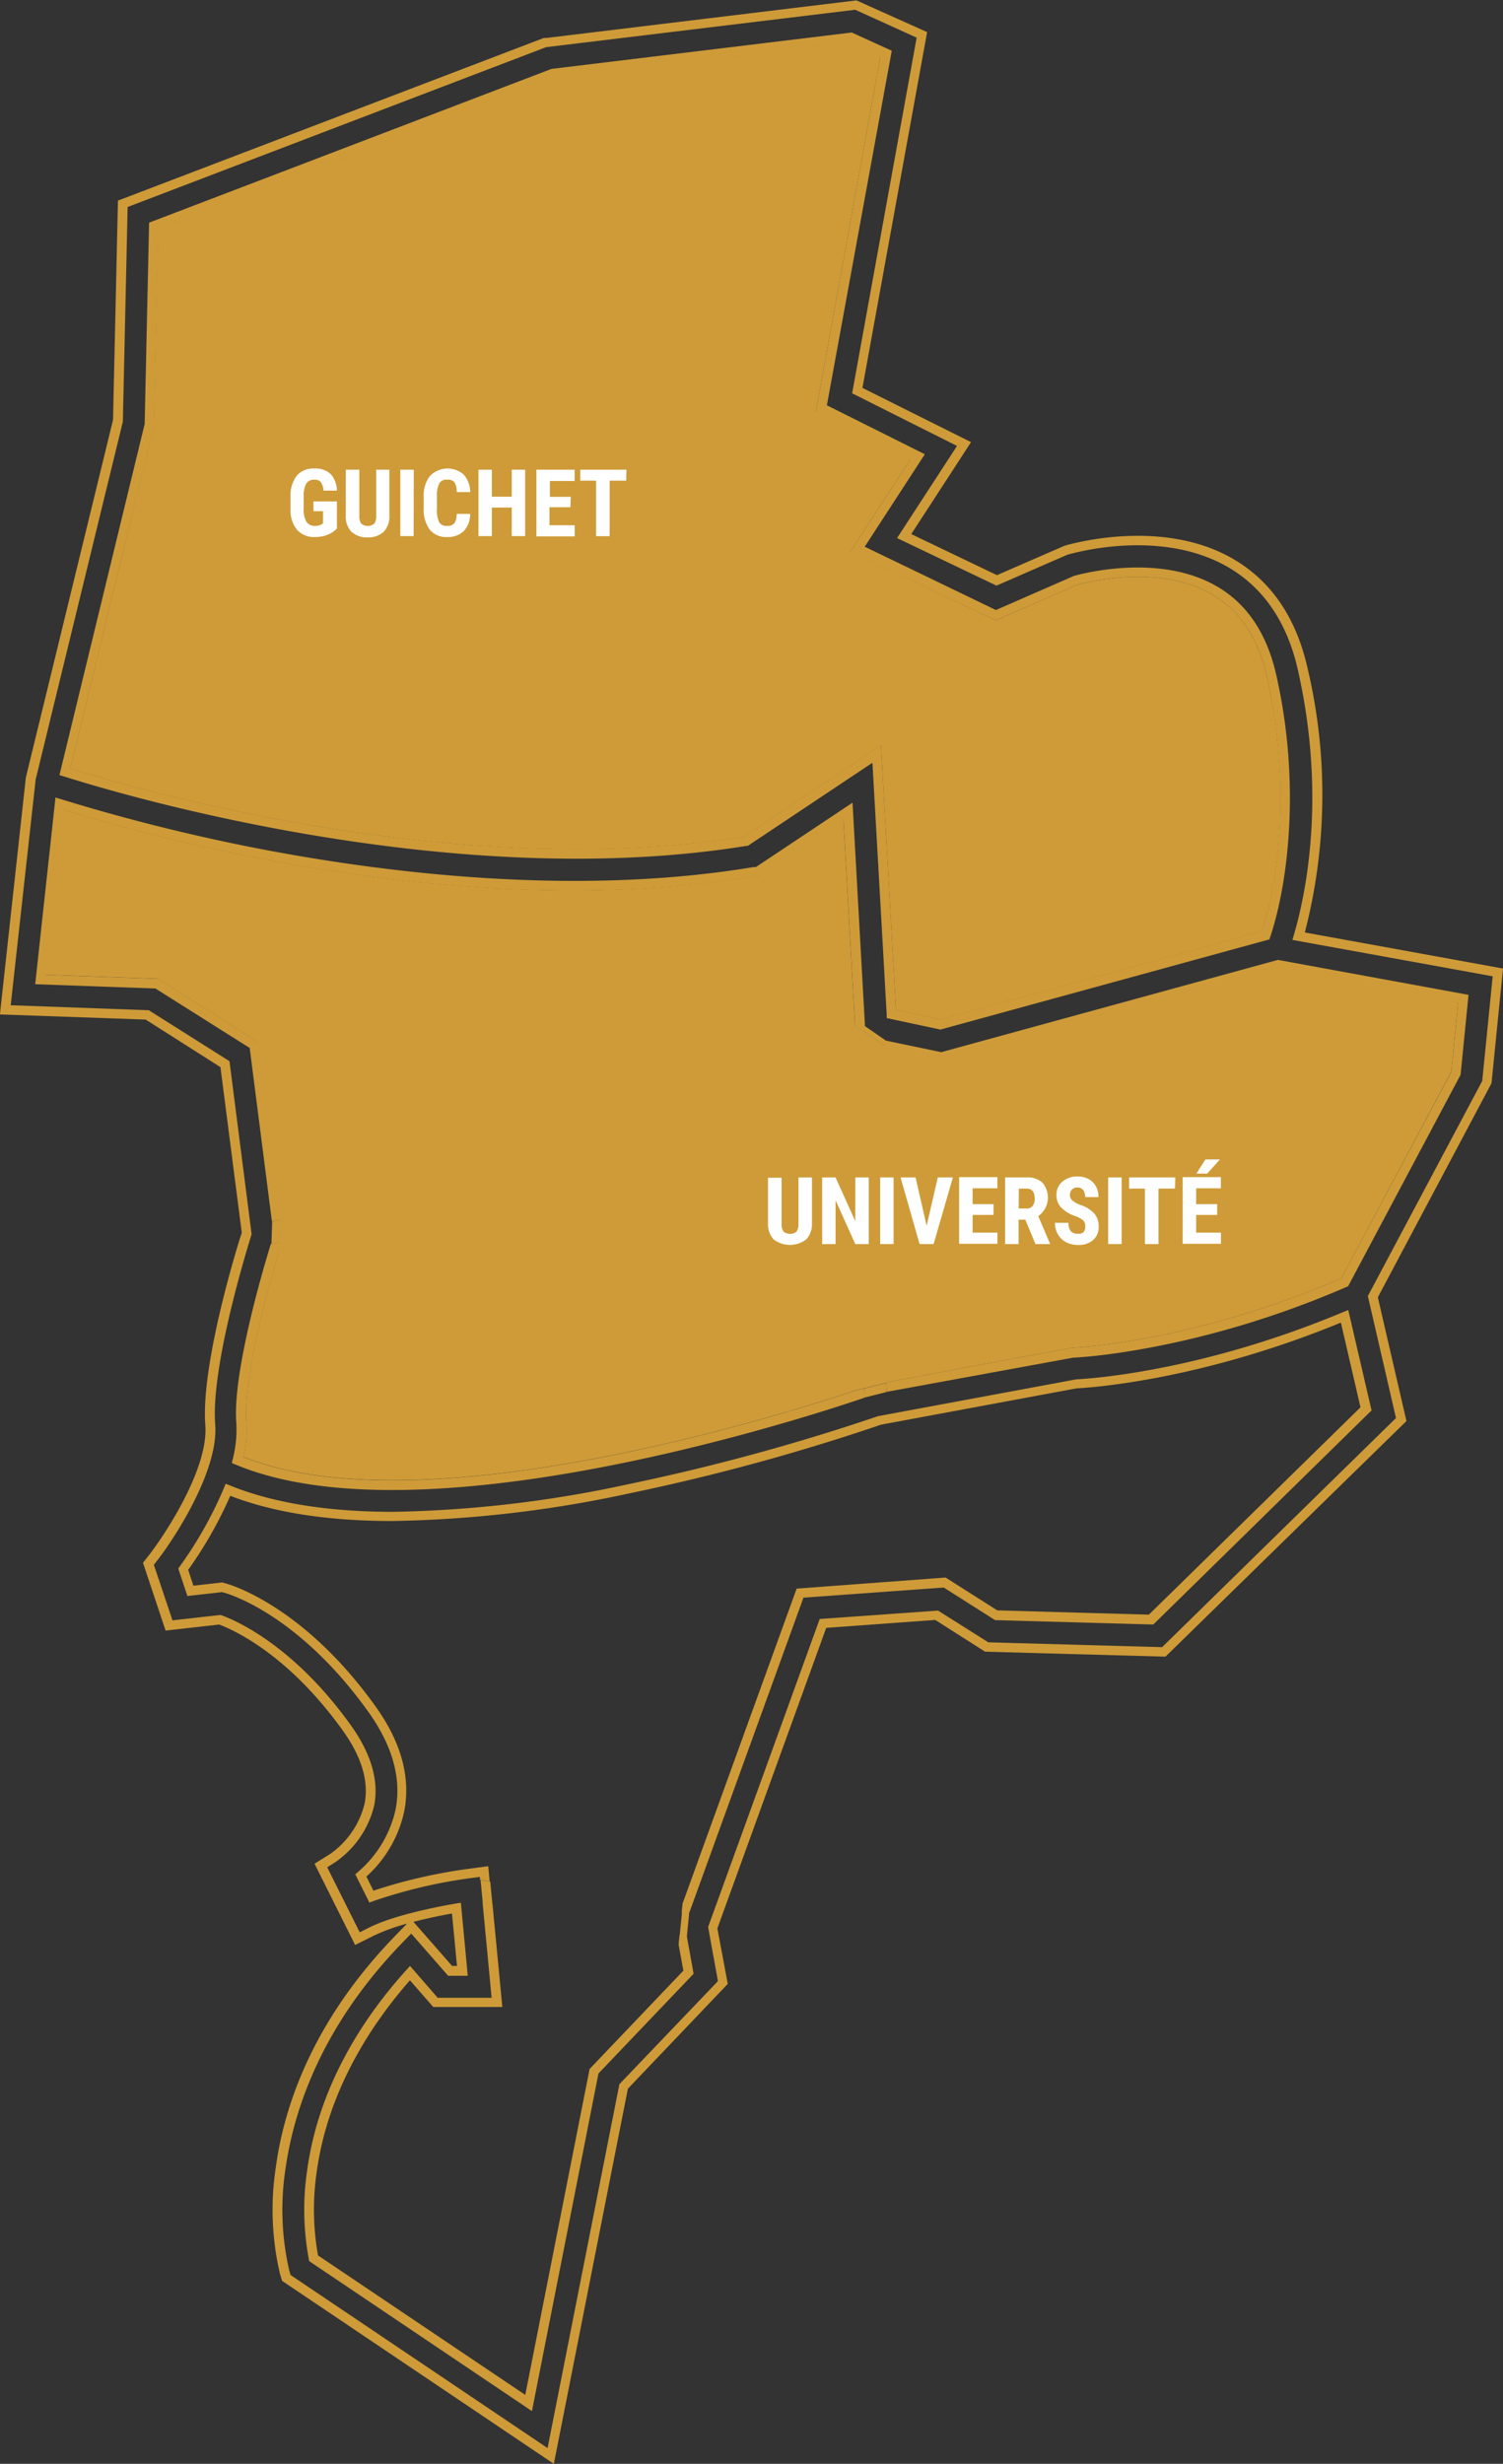 <?xml version="1.0" encoding="UTF-8"?> <svg xmlns="http://www.w3.org/2000/svg" id="Calque_2" data-name="Calque 2" width="66.89mm" height="109.64mm" viewBox="0 0 189.61 310.79"><rect x="0" y="0" width="189.61" height="310.79" fill="#333333" stroke="none"/><defs><style>.cls-1{fill:#ce9b38;}.cls-2{fill:#fff;}</style></defs><path class="cls-1" d="M296.48,122.78c-1.18-5.16-3.7-8.9-7.49-11.08-7.23-4.18-16.9-1.61-18-1.31l-9.85,4.31-16.57-8,7.58-11.66-12.34-6.17L248,44.15l-5.05-2.3-37.78,4.58h-.07L154.69,65.69l-.38.14-.56,25.4L143,135.52l.54.16c7.95,2.52,49.49,14.73,86.18,8.76l.13,0,15.75-10.5,1.8,31.76,0,.46,6.77,1.45,41.16-11.28.31-.08.1-.3C298,149.21,299.62,136.5,296.48,122.78Zm-1.78,32.46-40.58,11.12-5.59-1.2-1.89-33.4-17.28,11.52c-35.64,5.75-75.89-5.75-85-8.57l10.54-43.26,0-.06.55-24.73,49.86-19,37.37-4.53,3.89,1.77-8.13,44.74,11.95,6-7.6,11.68L261.13,116l10.25-4.48c1.2-.34,10.28-2.69,17,1.19,3.49,2,5.82,5.49,6.92,10.32C298.35,136.32,296.9,148.6,294.7,155.24ZM243.05,139l-12.19,8.12-.29,0c-21.85,3.64-45.08.9-60.72-2a241.26,241.26,0,0,1-26.65-6.56l-.7-.22-2.56,23.56,15.17.54L167,169.94l2.8,21.85,1-.21,0-1.24-2.71-21.11-12.68-8-14.21-.51,2.27-20.82a243.19,243.19,0,0,0,26.08,6.38c15.74,3,39.12,5.71,61.15,2l.55-.09,10.65-7.1,1.47,26,1.1.75.11-.68Zm1.45,73.94-1.18.29c-9.95,3.32-54.66,17.27-77.09,8.36a15.33,15.33,0,0,0,.35-4.42c-.44-5.72,2.9-17.45,4.1-21.44l0-1.23-1,.21-.1.34c-1.12,3.66-4.72,16.11-4.25,22.22a14.86,14.86,0,0,1-.44,4.54l-.12.5.47.19c5.5,2.3,12.35,3.2,19.72,3.2,23.46,0,52.18-9.14,59.12-11.48l.44-.15ZM305.59,203l-.66.27c-18,7.54-32.11,8.41-33.66,8.48l-24.81,4.61-.09,0A267.39,267.39,0,0,1,214.61,225a150.44,150.44,0,0,1-29.53,3.45c-8.23,0-15.14-1.12-20.56-3.32l-.55-.22-.23.56a50.39,50.39,0,0,1-5.57,9.88l-.18.25,1.15,3.47,4.38-.49.25.07c.38.1,9.32,2.6,18.24,15.09,3,4.22,4.16,8.35,3.39,12.28a14.45,14.45,0,0,1-4.73,7.85l-.35.31,1.78,3.56.51-.19a63.68,63.68,0,0,1,12-2.86l1.44-.19,0,.37,1.22.2-.11-1.23-.07-.69-2.68.36a65.92,65.92,0,0,0-11.8,2.73l-.89-1.78a15.42,15.42,0,0,0,4.77-8.21c.84-4.27-.37-8.71-3.58-13.21-9.17-12.83-18.52-15.45-18.91-15.55l-.47-.13-3.63.41-.66-2a51.67,51.67,0,0,0,5.31-9.34c5.47,2.12,12.35,3.18,20.45,3.18a151.89,151.89,0,0,0,29.77-3.46,267,267,0,0,0,31.87-8.69l24.65-4.58c1.75-.09,15.63-1,33.37-8.3l2.47,10.69-26.69,26.15-19.13-.54-6.52-4.14L236,238.14l-14.39,39.72-.12,1.19.9.15,14.47-39.92L254.56,238l6.47,4.11,19.71.55H281l27.53-27Zm-83.44,79-.9-.15-.12,1.2.6,3.29-11.83,12.4-8.12,41.13-26.17-17.61a32.79,32.79,0,0,1-.14-10.72c1.48-10.43,7.11-18.72,11.75-24l2.95,3.37h8.69l-1.12-11.71-.12-1.24-1.22-.2,1.14,12h-6.83l-3.48-4-.45.5c-4.84,5.35-10.93,14-12.49,25.12a33.87,33.87,0,0,0,.19,11.36l.05.24,28.07,18.9L211,299.3l12-12.58Zm83.44-79-.66.27c-18,7.54-32.11,8.41-33.66,8.48l-24.81,4.61-.09,0A267.39,267.39,0,0,1,214.61,225a150.44,150.44,0,0,1-29.53,3.45c-8.23,0-15.14-1.12-20.56-3.32l-.55-.22-.23.56a50.39,50.39,0,0,1-5.57,9.88l-.18.25,1.15,3.47,4.38-.49.25.07c.38.1,9.32,2.6,18.24,15.09,3,4.22,4.16,8.35,3.39,12.28a14.45,14.45,0,0,1-4.73,7.85l-.35.31,1.78,3.56.51-.19a63.68,63.68,0,0,1,12-2.86l1.44-.19,0,.37,1.22.2-.11-1.23-.07-.69-2.68.36a65.92,65.92,0,0,0-11.8,2.73l-.89-1.78a15.42,15.42,0,0,0,4.77-8.21c.84-4.27-.37-8.71-3.58-13.21-9.17-12.83-18.52-15.45-18.91-15.55l-.47-.13-3.63.41-.66-2a51.67,51.67,0,0,0,5.31-9.34c5.47,2.12,12.35,3.18,20.45,3.18a151.89,151.89,0,0,0,29.77-3.46,267,267,0,0,0,31.87-8.69l24.65-4.58c1.75-.09,15.63-1,33.37-8.3l2.47,10.69-26.69,26.15-19.13-.54-6.52-4.14L236,238.14l-14.39,39.72-.12,1.19.9.15,14.47-39.92L254.56,238l6.47,4.11,19.71.55H281l27.53-27Zm-9.11-80.21c-1.18-5.16-3.7-8.9-7.49-11.08-7.23-4.18-16.9-1.61-18-1.31l-9.85,4.31-16.57-8,7.58-11.66-12.34-6.17L248,44.15l-5.05-2.3-37.78,4.58h-.07L154.69,65.69l-.38.14-.56,25.4L143,135.52l.54.16c7.95,2.52,49.49,14.73,86.18,8.76l.13,0,15.75-10.5,1.8,31.76,0,.46,6.77,1.45,41.16-11.28.31-.08.1-.3C298,149.21,299.62,136.5,296.48,122.78Zm-1.78,32.46-40.58,11.12-5.59-1.2-1.89-33.4-17.28,11.52c-35.64,5.75-75.89-5.75-85-8.57l10.54-43.26,0-.06.55-24.73,49.86-19,37.37-4.53,3.89,1.77-8.13,44.74,11.95,6-7.6,11.68L261.13,116l10.25-4.48c1.2-.34,10.28-2.69,17,1.19,3.49,2,5.82,5.49,6.92,10.32C298.35,136.32,296.9,148.6,294.7,155.24ZM243.05,139l-12.19,8.12-.29,0c-21.85,3.64-45.08.9-60.72-2a241.26,241.26,0,0,1-26.65-6.56l-.7-.22-2.56,23.56,15.17.54L167,169.94l2.8,21.85,1-.21,0-1.24-2.71-21.11-12.68-8-14.21-.51,2.27-20.82a243.19,243.19,0,0,0,26.08,6.38c15.74,3,39.12,5.71,61.15,2l.55-.09,10.65-7.1,1.47,26,1.1.75.11-.68Zm1.45,73.94-1.18.29c-9.95,3.32-54.66,17.27-77.09,8.36a15.33,15.33,0,0,0,.35-4.42c-.44-5.72,2.9-17.45,4.1-21.44l0-1.23-1,.21-.1.34c-1.12,3.66-4.72,16.11-4.25,22.22a14.86,14.86,0,0,1-.44,4.54l-.12.5.47.19c5.5,2.3,12.35,3.2,19.72,3.2,23.46,0,52.18-9.14,59.12-11.48l.44-.15ZM222.15,282l-.9-.15-.12,1.2.6,3.29-11.83,12.4-8.12,41.13-26.17-17.61a32.79,32.79,0,0,1-.14-10.72c1.48-10.43,7.11-18.72,11.75-24l2.95,3.37h8.69l-1.12-11.71-.12-1.24-1.22-.2,1.14,12h-6.83l-3.48-4-.45.5c-4.84,5.35-10.93,14-12.49,25.12a33.87,33.87,0,0,0,.19,11.36l.05.24,28.07,18.9L211,299.3l12-12.58Zm0,0-.9-.15-.12,1.2.6,3.29-11.83,12.4-8.12,41.13-26.17-17.61a32.79,32.79,0,0,1-.14-10.72c1.48-10.43,7.11-18.72,11.75-24l2.95,3.37h8.69l-1.12-11.71-.12-1.24-1.22-.2,1.14,12h-6.83l-3.48-4-.45.5c-4.84,5.35-10.93,14-12.49,25.12a33.87,33.87,0,0,0,.19,11.36l.05.24,28.07,18.9L211,299.3l12-12.58ZM244.5,212.9l-1.18.29c-9.95,3.32-54.66,17.27-77.09,8.36a15.33,15.33,0,0,0,.35-4.42c-.44-5.72,2.9-17.45,4.1-21.44l0-1.23-1,.21-.1.34c-1.12,3.66-4.72,16.11-4.25,22.22a14.86,14.86,0,0,1-.44,4.54l-.12.5.47.19c5.5,2.3,12.35,3.2,19.72,3.2,23.46,0,52.18-9.14,59.12-11.48l.44-.15ZM243.05,139l-12.19,8.12-.29,0c-21.85,3.64-45.08.9-60.72-2a241.26,241.26,0,0,1-26.65-6.56l-.7-.22-2.56,23.56,15.17.54L167,169.94l2.8,21.85,1-.21,0-1.24-2.71-21.11-12.68-8-14.21-.51,2.27-20.82a243.19,243.19,0,0,0,26.08,6.38c15.74,3,39.12,5.71,61.15,2l.55-.09,10.65-7.1,1.47,26,1.1.75.11-.68Zm53.43-16.18c-1.18-5.16-3.7-8.9-7.49-11.08-7.23-4.18-16.9-1.61-18-1.31l-9.85,4.31-16.57-8,7.58-11.66-12.34-6.17L248,44.15l-5.05-2.3-37.78,4.58h-.07L154.69,65.69l-.38.14-.56,25.4L143,135.52l.54.16c7.95,2.52,49.49,14.73,86.18,8.76l.13,0,15.75-10.5,1.8,31.76,0,.46,6.77,1.45,41.16-11.28.31-.08.1-.3C298,149.21,299.62,136.5,296.48,122.78Zm-1.78,32.46-40.58,11.12-5.59-1.2-1.89-33.4-17.28,11.52c-35.64,5.75-75.89-5.75-85-8.57l10.54-43.26,0-.06.55-24.73,49.86-19,37.37-4.53,3.89,1.77-8.13,44.74,11.95,6-7.6,11.68L261.13,116l10.25-4.48c1.2-.34,10.28-2.69,17,1.19,3.49,2,5.82,5.49,6.92,10.32C298.35,136.32,296.9,148.6,294.7,155.24ZM305.59,203l-.66.27c-18,7.54-32.11,8.41-33.66,8.48l-24.81,4.61-.09,0A267.39,267.39,0,0,1,214.61,225a150.44,150.44,0,0,1-29.53,3.45c-8.23,0-15.14-1.12-20.56-3.32l-.55-.22-.23.56a50.39,50.39,0,0,1-5.57,9.88l-.18.25,1.15,3.47,4.38-.49.25.07c.38.1,9.32,2.6,18.24,15.09,3,4.22,4.16,8.35,3.39,12.28a14.45,14.45,0,0,1-4.73,7.85l-.35.31,1.78,3.56.51-.19a63.68,63.68,0,0,1,12-2.86l1.44-.19,0,.37,1.22.2-.11-1.23-.07-.69-2.68.36a65.92,65.92,0,0,0-11.8,2.73l-.89-1.78a15.42,15.42,0,0,0,4.77-8.21c.84-4.27-.37-8.71-3.58-13.21-9.17-12.83-18.52-15.45-18.91-15.55l-.47-.13-3.63.41-.66-2a51.67,51.67,0,0,0,5.31-9.34c5.47,2.12,12.35,3.18,20.45,3.18a151.89,151.89,0,0,0,29.77-3.46,267,267,0,0,0,31.87-8.69l24.65-4.58c1.75-.09,15.63-1,33.37-8.3l2.47,10.69-26.69,26.15-19.13-.54-6.52-4.14L236,238.14l-14.39,39.72-.12,1.19.9.15,14.47-39.92L254.56,238l6.47,4.11,19.71.55H281l27.53-27Zm0,0-.66.27c-18,7.54-32.11,8.41-33.66,8.48l-24.81,4.61-.09,0A267.39,267.39,0,0,1,214.61,225a150.44,150.44,0,0,1-29.53,3.45c-8.23,0-15.14-1.12-20.56-3.32l-.55-.22-.23.56a50.39,50.39,0,0,1-5.57,9.88l-.18.25,1.15,3.47,4.38-.49.25.07c.38.1,9.32,2.6,18.24,15.09,3,4.22,4.16,8.35,3.39,12.28a14.45,14.45,0,0,1-4.73,7.85l-.35.31,1.78,3.56.51-.19a63.68,63.68,0,0,1,12-2.86l1.44-.19,0,.37,1.22.2-.11-1.23-.07-.69-2.68.36a65.92,65.92,0,0,0-11.8,2.73l-.89-1.78a15.42,15.42,0,0,0,4.77-8.21c.84-4.27-.37-8.71-3.58-13.21-9.17-12.83-18.52-15.45-18.91-15.55l-.47-.13-3.63.41-.66-2a51.67,51.67,0,0,0,5.31-9.34c5.47,2.12,12.35,3.18,20.45,3.18a151.89,151.89,0,0,0,29.77-3.46,267,267,0,0,0,31.87-8.69l24.65-4.58c1.75-.09,15.63-1,33.37-8.3l2.47,10.69-26.69,26.15-19.13-.54-6.52-4.14L236,238.14l-14.39,39.72-.12,1.19.9.15,14.47-39.92L254.56,238l6.47,4.11,19.71.55H281l27.53-27Zm-9.11-80.21c-1.18-5.16-3.7-8.9-7.49-11.08-7.23-4.18-16.9-1.61-18-1.31l-9.85,4.31-16.57-8,7.58-11.66-12.34-6.17L248,44.15l-5.05-2.3-37.78,4.58h-.07L154.69,65.69l-.38.14-.56,25.4L143,135.52l.54.16c7.95,2.52,49.49,14.73,86.18,8.76l.13,0,15.75-10.5,1.8,31.76,0,.46,6.77,1.45,41.16-11.28.31-.08.1-.3C298,149.21,299.62,136.5,296.48,122.78Zm-1.78,32.46-40.58,11.12-5.59-1.2-1.89-33.4-17.28,11.52c-35.64,5.75-75.89-5.75-85-8.57l10.54-43.26,0-.06.55-24.73,49.86-19,37.37-4.53,3.89,1.77-8.13,44.74,11.95,6-7.6,11.68L261.13,116l10.25-4.48c1.2-.34,10.28-2.69,17,1.19,3.49,2,5.82,5.49,6.92,10.32C298.35,136.32,296.9,148.6,294.7,155.24ZM243.05,139l-12.19,8.12-.29,0c-21.85,3.64-45.08.9-60.72-2a241.26,241.26,0,0,1-26.65-6.56l-.7-.22-2.56,23.56,15.17.54L167,169.94l2.8,21.85,1-.21,0-1.24-2.71-21.11-12.68-8-14.21-.51,2.27-20.82a243.19,243.19,0,0,0,26.08,6.38c15.74,3,39.12,5.71,61.15,2l.55-.09,10.65-7.1,1.47,26,1.1.75.11-.68Zm1.45,73.94-1.18.29c-9.95,3.32-54.66,17.27-77.09,8.36a15.33,15.33,0,0,0,.35-4.42c-.44-5.72,2.9-17.45,4.1-21.44l0-1.23-1,.21-.1.34c-1.12,3.66-4.72,16.11-4.25,22.22a14.86,14.86,0,0,1-.44,4.54l-.12.5.47.19c5.5,2.3,12.35,3.2,19.72,3.2,23.46,0,52.18-9.14,59.12-11.48l.44-.15ZM222.15,282l-.9-.15-.12,1.2.6,3.29-11.83,12.4-8.12,41.13-26.17-17.61a32.79,32.79,0,0,1-.14-10.72c1.48-10.43,7.11-18.72,11.75-24l2.95,3.37h8.69l-1.12-11.71-.12-1.24-1.22-.2,1.14,12h-6.83l-3.48-4-.45.5c-4.84,5.35-10.93,14-12.49,25.12a33.87,33.87,0,0,0,.19,11.36l.05.24,28.07,18.9L211,299.3l12-12.58Zm0,0-.9-.15-.12,1.2.6,3.29-11.83,12.4-8.12,41.13-26.17-17.61a32.79,32.79,0,0,1-.14-10.72c1.48-10.43,7.11-18.72,11.75-24l2.95,3.37h8.69l-1.12-11.71-.12-1.24-1.22-.2,1.14,12h-6.83l-3.48-4-.45.5c-4.84,5.35-10.93,14-12.49,25.12a33.87,33.87,0,0,0,.19,11.36l.05.24,28.07,18.9L211,299.3l12-12.58ZM244.5,212.9l-1.18.29c-9.95,3.32-54.66,17.27-77.09,8.36a15.33,15.33,0,0,0,.35-4.42c-.44-5.72,2.9-17.45,4.1-21.44l0-1.23-1,.21-.1.34c-1.12,3.66-4.72,16.11-4.25,22.22a14.86,14.86,0,0,1-.44,4.54l-.12.5.47.19c5.5,2.3,12.35,3.2,19.72,3.2,23.46,0,52.18-9.14,59.12-11.48l.44-.15ZM243.05,139l-12.19,8.12-.29,0c-21.85,3.64-45.08.9-60.72-2a241.26,241.26,0,0,1-26.65-6.56l-.7-.22-2.56,23.56,15.17.54L167,169.94l2.8,21.85,1-.21,0-1.24-2.71-21.11-12.68-8-14.21-.51,2.27-20.82a243.19,243.19,0,0,0,26.08,6.38c15.74,3,39.12,5.71,61.15,2l.55-.09,10.65-7.1,1.47,26,1.1.75.11-.68Zm53.43-16.18c-1.18-5.16-3.7-8.9-7.49-11.08-7.23-4.18-16.9-1.61-18-1.31l-9.85,4.31-16.57-8,7.58-11.66-12.34-6.17L248,44.15l-5.05-2.3-37.78,4.58h-.07L154.69,65.69l-.38.14-.56,25.4L143,135.52l.54.16c7.95,2.52,49.49,14.73,86.18,8.76l.13,0,15.75-10.5,1.8,31.76,0,.46,6.77,1.45,41.16-11.28.31-.08.1-.3C298,149.21,299.62,136.5,296.48,122.78Zm-1.78,32.46-40.58,11.12-5.59-1.2-1.89-33.4-17.28,11.52c-35.64,5.75-75.89-5.75-85-8.57l10.54-43.26,0-.06.55-24.73,49.86-19,37.37-4.53,3.89,1.77-8.13,44.74,11.95,6-7.6,11.68L261.13,116l10.25-4.48c1.2-.34,10.28-2.69,17,1.19,3.49,2,5.82,5.49,6.92,10.32C298.35,136.32,296.9,148.6,294.7,155.24ZM305.59,203l-.66.27c-18,7.54-32.11,8.41-33.66,8.48l-24.81,4.61-.09,0A267.39,267.39,0,0,1,214.61,225a150.44,150.44,0,0,1-29.53,3.45c-8.23,0-15.14-1.12-20.56-3.32l-.55-.22-.23.56a50.39,50.39,0,0,1-5.57,9.88l-.18.25,1.15,3.47,4.38-.49.25.07c.38.1,9.32,2.6,18.24,15.09,3,4.22,4.16,8.35,3.39,12.28a14.45,14.45,0,0,1-4.73,7.85l-.35.31,1.78,3.56.51-.19a63.68,63.68,0,0,1,12-2.86l1.44-.19,0,.37,1.22.2-.11-1.23-.07-.69-2.68.36a65.92,65.92,0,0,0-11.8,2.73l-.89-1.78a15.42,15.42,0,0,0,4.77-8.21c.84-4.27-.37-8.71-3.58-13.21-9.17-12.83-18.52-15.45-18.91-15.55l-.47-.13-3.63.41-.66-2a51.67,51.67,0,0,0,5.31-9.34c5.47,2.12,12.35,3.18,20.45,3.18a151.89,151.89,0,0,0,29.77-3.46,267,267,0,0,0,31.87-8.69l24.65-4.58c1.75-.09,15.63-1,33.37-8.3l2.47,10.69-26.69,26.15-19.13-.54-6.52-4.14L236,238.14l-14.39,39.72-.12,1.19.9.15,14.47-39.92L254.56,238l6.47,4.11,19.71.55H281l27.53-27Zm-8.71-44.14-.13,0-42.51,11.65L247.19,169l-.11.68,1.09.75,6.1,1.31,42.53-11.65,22.66,4.12-.87,8.75L304.71,199c-18.65,8.06-33.58,8.74-33.73,8.74h-.15l-22.39,4.16-1.18.29.08,1.13L270.92,209h.1c.16,0,15.39-.68,34.36-8.92l.19-.08,14.19-26.68,1-10.08Zm0,0-.13,0-42.51,11.65L247.19,169l-.11.68,1.09.75,6.1,1.31,42.53-11.65,22.66,4.12-.87,8.75L304.71,199c-18.65,8.06-33.58,8.74-33.73,8.74h-.15l-22.39,4.16-1.18.29.08,1.13L270.92,209h.1c.16,0,15.39-.68,34.36-8.92l.19-.08,14.19-26.68,1-10.08ZM305.59,203l-.66.27c-18,7.54-32.11,8.41-33.66,8.48l-24.81,4.61-.09,0A267.39,267.39,0,0,1,214.61,225a150.44,150.44,0,0,1-29.53,3.45c-8.23,0-15.14-1.12-20.56-3.32l-.55-.22-.23.56a50.39,50.39,0,0,1-5.57,9.88l-.18.25,1.15,3.47,4.38-.49.25.07c.38.1,9.32,2.6,18.24,15.09,3,4.22,4.16,8.35,3.39,12.28a14.45,14.45,0,0,1-4.73,7.85l-.35.31,1.78,3.56.51-.19a63.68,63.68,0,0,1,12-2.86l1.44-.19,0,.37,1.22.2-.11-1.23-.07-.69-2.68.36a65.92,65.92,0,0,0-11.8,2.73l-.89-1.78a15.42,15.42,0,0,0,4.77-8.21c.84-4.27-.37-8.71-3.58-13.21-9.17-12.83-18.52-15.45-18.91-15.55l-.47-.13-3.63.41-.66-2a51.67,51.67,0,0,0,5.31-9.34c5.47,2.12,12.35,3.18,20.45,3.18a151.89,151.89,0,0,0,29.77-3.46,267,267,0,0,0,31.87-8.69l24.65-4.58c1.75-.09,15.63-1,33.37-8.3l2.47,10.69-26.69,26.15-19.13-.54-6.52-4.14L236,238.14l-14.39,39.72-.12,1.19.9.15,14.47-39.92L254.56,238l6.47,4.11,19.71.55H281l27.53-27Zm-9.11-80.21c-1.18-5.16-3.7-8.9-7.49-11.08-7.23-4.18-16.9-1.61-18-1.31l-9.85,4.31-16.57-8,7.58-11.66-12.34-6.17L248,44.15l-5.05-2.3-37.78,4.58h-.07L154.69,65.69l-.38.14-.56,25.4L143,135.52l.54.16c7.95,2.52,49.49,14.73,86.18,8.76l.13,0,15.75-10.5,1.8,31.76,0,.46,6.77,1.45,41.16-11.28.31-.08.1-.3C298,149.21,299.62,136.5,296.48,122.78Zm-1.78,32.46-40.58,11.12-5.59-1.2-1.89-33.4-17.28,11.52c-35.64,5.75-75.89-5.75-85-8.57l10.54-43.26,0-.06.55-24.73,49.86-19,37.37-4.53,3.89,1.77-8.13,44.74,11.95,6-7.6,11.68L261.13,116l10.25-4.48c1.2-.34,10.28-2.69,17,1.19,3.49,2,5.82,5.49,6.92,10.32C298.35,136.32,296.9,148.6,294.7,155.24ZM243.05,139l-12.19,8.12-.29,0c-21.85,3.64-45.08.9-60.72-2a241.26,241.26,0,0,1-26.65-6.56l-.7-.22-2.56,23.56,15.17.54L167,169.94l2.8,21.85,1-.21,0-1.24-2.71-21.11-12.68-8-14.21-.51,2.27-20.82a243.19,243.19,0,0,0,26.08,6.38c15.74,3,39.12,5.71,61.15,2l.55-.09,10.65-7.1,1.47,26,1.1.75.11-.68Zm1.45,73.94-1.18.29c-9.95,3.32-54.66,17.27-77.09,8.36a15.33,15.33,0,0,0,.35-4.42c-.44-5.72,2.9-17.45,4.1-21.44l0-1.23-1,.21-.1.34c-1.12,3.66-4.72,16.11-4.25,22.22a14.86,14.86,0,0,1-.44,4.54l-.12.5.47.19c5.5,2.3,12.35,3.2,19.72,3.2,23.46,0,52.18-9.14,59.12-11.48l.44-.15ZM222.15,282l-.9-.15-.12,1.2.6,3.29-11.83,12.4-8.12,41.13-26.17-17.61a32.79,32.79,0,0,1-.14-10.72c1.48-10.43,7.11-18.72,11.75-24l2.95,3.37h8.69l-1.12-11.71-.12-1.24-1.22-.2,1.14,12h-6.83l-3.48-4-.45.5c-4.84,5.35-10.93,14-12.49,25.12a33.87,33.87,0,0,0,.19,11.36l.05.24,28.07,18.9L211,299.3l12-12.58Zm0,0-.9-.15-.12,1.2.6,3.29-11.83,12.4-8.12,41.13-26.17-17.61a32.79,32.79,0,0,1-.14-10.72c1.48-10.43,7.11-18.72,11.75-24l2.95,3.37h8.69l-1.12-11.71-.12-1.24-1.22-.2,1.14,12h-6.83l-3.48-4-.45.5c-4.84,5.35-10.93,14-12.49,25.12a33.87,33.87,0,0,0,.19,11.36l.05.24,28.07,18.9L211,299.3l12-12.58ZM244.5,212.9l-1.18.29c-9.95,3.32-54.66,17.27-77.09,8.36a15.33,15.33,0,0,0,.35-4.42c-.44-5.72,2.9-17.45,4.1-21.44l0-1.23-1,.21-.1.34c-1.12,3.66-4.72,16.11-4.25,22.22a14.86,14.86,0,0,1-.44,4.54l-.12.5.47.19c5.5,2.3,12.35,3.2,19.72,3.2,23.46,0,52.18-9.14,59.12-11.48l.44-.15ZM243.05,139l-12.19,8.12-.29,0c-21.85,3.64-45.08.9-60.72-2a241.26,241.26,0,0,1-26.65-6.56l-.7-.22-2.56,23.56,15.17.54L167,169.94l2.8,21.85,1-.21,0-1.24-2.71-21.11-12.68-8-14.21-.51,2.27-20.82a243.19,243.19,0,0,0,26.08,6.38c15.74,3,39.12,5.71,61.15,2l.55-.09,10.65-7.1,1.47,26,1.1.75.11-.68Zm53.43-16.18c-1.18-5.16-3.7-8.9-7.49-11.08-7.23-4.18-16.9-1.61-18-1.31l-9.85,4.31-16.57-8,7.58-11.66-12.34-6.17L248,44.15l-5.05-2.3-37.78,4.58h-.07L154.69,65.69l-.38.14-.56,25.4L143,135.52l.54.16c7.95,2.52,49.49,14.73,86.18,8.76l.13,0,15.75-10.5,1.8,31.76,0,.46,6.77,1.45,41.16-11.28.31-.08.1-.3C298,149.21,299.62,136.5,296.48,122.78Zm-1.78,32.46-40.58,11.12-5.59-1.2-1.89-33.4-17.28,11.52c-35.64,5.75-75.89-5.75-85-8.57l10.54-43.26,0-.06.55-24.73,49.86-19,37.37-4.53,3.89,1.77-8.13,44.74,11.95,6-7.6,11.68L261.13,116l10.25-4.48c1.2-.34,10.28-2.69,17,1.19,3.49,2,5.82,5.49,6.92,10.32C298.35,136.32,296.9,148.6,294.7,155.24ZM305.59,203l-.66.27c-18,7.54-32.11,8.41-33.66,8.48l-24.81,4.61-.09,0A267.39,267.39,0,0,1,214.61,225a150.44,150.44,0,0,1-29.53,3.45c-8.23,0-15.14-1.12-20.56-3.32l-.55-.22-.23.56a50.39,50.39,0,0,1-5.57,9.88l-.18.25,1.15,3.47,4.38-.49.25.07c.38.1,9.32,2.6,18.24,15.09,3,4.22,4.16,8.35,3.39,12.28a14.45,14.45,0,0,1-4.73,7.85l-.35.31,1.78,3.56.51-.19a63.68,63.68,0,0,1,12-2.86l1.44-.19,0,.37,1.22.2-.11-1.23-.07-.69-2.68.36a65.92,65.92,0,0,0-11.8,2.73l-.89-1.78a15.42,15.42,0,0,0,4.77-8.21c.84-4.27-.37-8.71-3.58-13.21-9.17-12.83-18.52-15.45-18.91-15.55l-.47-.13-3.63.41-.66-2a51.67,51.67,0,0,0,5.31-9.34c5.47,2.12,12.35,3.18,20.45,3.18a151.89,151.89,0,0,0,29.77-3.46,267,267,0,0,0,31.87-8.69l24.65-4.58c1.75-.09,15.63-1,33.37-8.3l2.47,10.69-26.69,26.15-19.13-.54-6.52-4.14L236,238.14l-14.39,39.72-.12,1.19.9.15,14.47-39.92L254.56,238l6.47,4.11,19.71.55H281l27.53-27Zm-8.71-44.14-.13,0-42.51,11.65L247.19,169l-.11.68,1.09.75,6.1,1.31,42.53-11.65,22.66,4.12-.87,8.75L304.71,199c-18.65,8.06-33.58,8.74-33.73,8.74h-.15l-22.39,4.16-1.18.29.08,1.13L270.92,209h.1c.16,0,15.39-.68,34.36-8.92l.19-.08,14.19-26.68,1-10.08Zm0,0-.13,0-42.51,11.65L247.19,169l-.11.68,1.09.75,6.1,1.31,42.53-11.65,22.66,4.12-.87,8.75L304.71,199c-18.65,8.06-33.58,8.74-33.73,8.74h-.15l-22.39,4.16-1.18.29.08,1.13L270.92,209h.1c.16,0,15.39-.68,34.36-8.92l.19-.08,14.19-26.68,1-10.08ZM305.59,203l-.66.27c-18,7.54-32.11,8.41-33.66,8.48l-24.81,4.61-.09,0A267.39,267.39,0,0,1,214.61,225a150.44,150.44,0,0,1-29.53,3.45c-8.23,0-15.14-1.12-20.56-3.32l-.55-.22-.23.56a50.39,50.39,0,0,1-5.57,9.88l-.18.25,1.15,3.47,4.38-.49.25.07c.38.1,9.32,2.6,18.24,15.09,3,4.22,4.16,8.35,3.39,12.28a14.45,14.45,0,0,1-4.73,7.85l-.35.31,1.78,3.56.51-.19a63.68,63.68,0,0,1,12-2.86l1.44-.19,0,.37,1.22.2-.11-1.23-.07-.69-2.68.36a65.92,65.92,0,0,0-11.8,2.73l-.89-1.78a15.42,15.42,0,0,0,4.77-8.21c.84-4.27-.37-8.71-3.58-13.21-9.17-12.83-18.52-15.45-18.91-15.55l-.47-.13-3.63.41-.66-2a51.67,51.67,0,0,0,5.31-9.34c5.47,2.12,12.35,3.18,20.45,3.18a151.89,151.89,0,0,0,29.77-3.46,267,267,0,0,0,31.87-8.69l24.65-4.58c1.75-.09,15.63-1,33.37-8.3l2.47,10.69-26.69,26.15-19.13-.54-6.52-4.14L236,238.14l-14.39,39.72-.12,1.19.9.15,14.47-39.92L254.56,238l6.47,4.11,19.71.55H281l27.53-27Zm-9.11-80.21c-1.18-5.16-3.7-8.9-7.49-11.08-7.23-4.18-16.9-1.61-18-1.31l-9.85,4.31-16.57-8,7.58-11.66-12.34-6.17L248,44.15l-5.05-2.3-37.78,4.58h-.07L154.69,65.69l-.38.14-.56,25.4L143,135.52l.54.16c7.95,2.52,49.49,14.73,86.18,8.76l.13,0,15.75-10.5,1.8,31.76,0,.46,6.77,1.45,41.16-11.28.31-.08.1-.3C298,149.21,299.62,136.5,296.48,122.78Zm-1.78,32.46-40.58,11.12-5.59-1.2-1.89-33.4-17.28,11.52c-35.64,5.75-75.89-5.75-85-8.57l10.54-43.26,0-.06.55-24.73,49.86-19,37.37-4.53,3.89,1.77-8.13,44.74,11.95,6-7.6,11.68L261.13,116l10.25-4.48c1.2-.34,10.28-2.69,17,1.19,3.49,2,5.82,5.49,6.92,10.32C298.35,136.32,296.9,148.6,294.7,155.24ZM243.05,139l-12.19,8.12-.29,0c-21.85,3.64-45.08.9-60.72-2a241.26,241.26,0,0,1-26.65-6.56l-.7-.22-2.56,23.56,15.17.54L167,169.94l2.8,21.85,1-.21,0-1.24-2.71-21.11-12.68-8-14.21-.51,2.27-20.82a243.19,243.19,0,0,0,26.08,6.38c15.74,3,39.12,5.71,61.15,2l.55-.09,10.65-7.1,1.47,26,1.1.75.11-.68Zm1.45,73.94-1.18.29c-9.95,3.32-54.66,17.27-77.09,8.36a15.33,15.33,0,0,0,.35-4.42c-.44-5.72,2.9-17.45,4.1-21.44l0-1.23-1,.21-.1.34c-1.12,3.66-4.72,16.11-4.25,22.22a14.86,14.86,0,0,1-.44,4.54l-.12.5.47.19c5.5,2.3,12.35,3.2,19.72,3.2,23.46,0,52.18-9.14,59.12-11.48l.44-.15ZM222.15,282l-.9-.15-.12,1.2.6,3.29-11.83,12.4-8.12,41.13-26.17-17.61a32.79,32.79,0,0,1-.14-10.72c1.48-10.43,7.11-18.72,11.75-24l2.95,3.37h8.69l-1.12-11.71-.12-1.24-1.22-.2,1.14,12h-6.83l-3.48-4-.45.5c-4.84,5.35-10.93,14-12.49,25.12a33.87,33.87,0,0,0,.19,11.36l.05.24,28.07,18.9L211,299.3l12-12.58Zm0,0-.9-.15-.12,1.2.6,3.29-11.83,12.4-8.12,41.13-26.17-17.61a32.79,32.79,0,0,1-.14-10.72c1.48-10.43,7.11-18.72,11.75-24l2.95,3.37h8.69l-1.12-11.71-.12-1.24-1.22-.2,1.14,12h-6.83l-3.48-4-.45.5c-4.84,5.35-10.93,14-12.49,25.12a33.87,33.87,0,0,0,.19,11.36l.05.24,28.07,18.9L211,299.3l12-12.58ZM244.5,212.9l-1.18.29c-9.95,3.32-54.66,17.27-77.09,8.36a15.33,15.33,0,0,0,.35-4.42c-.44-5.72,2.9-17.45,4.1-21.44l0-1.23-1,.21-.1.34c-1.12,3.66-4.72,16.11-4.25,22.22a14.86,14.86,0,0,1-.44,4.54l-.12.5.47.19c5.5,2.3,12.35,3.2,19.72,3.2,23.46,0,52.18-9.14,59.12-11.48l.44-.15ZM243.05,139l-12.19,8.12-.29,0c-21.85,3.64-45.08.9-60.72-2a241.26,241.26,0,0,1-26.65-6.56l-.7-.22-2.56,23.56,15.17.54L167,169.94l2.8,21.85,1-.21,0-1.24-2.71-21.11-12.68-8-14.21-.51,2.27-20.82a243.19,243.19,0,0,0,26.08,6.38c15.74,3,39.12,5.71,61.15,2l.55-.09,10.65-7.1,1.47,26,1.1.75.11-.68Zm53.43-16.18c-1.18-5.16-3.7-8.9-7.49-11.08-7.23-4.18-16.9-1.61-18-1.31l-9.85,4.31-16.57-8,7.58-11.66-12.34-6.17L248,44.15l-5.05-2.3-37.78,4.58h-.07L154.69,65.69l-.38.14-.56,25.4L143,135.52l.54.16c7.95,2.52,49.49,14.73,86.18,8.76l.13,0,15.75-10.5,1.8,31.76,0,.46,6.77,1.45,41.16-11.28.31-.08.1-.3C298,149.21,299.62,136.5,296.48,122.78Zm-1.78,32.46-40.58,11.12-5.59-1.2-1.89-33.4-17.28,11.52c-35.64,5.75-75.89-5.75-85-8.57l10.54-43.26,0-.06.55-24.73,49.86-19,37.37-4.53,3.89,1.77-8.13,44.74,11.95,6-7.6,11.68L261.13,116l10.25-4.48c1.2-.34,10.28-2.69,17,1.19,3.49,2,5.82,5.49,6.92,10.32C298.35,136.32,296.9,148.6,294.7,155.24ZM305.59,203l-.66.27c-18,7.54-32.11,8.41-33.66,8.48l-24.81,4.61-.09,0A267.39,267.39,0,0,1,214.61,225a150.44,150.44,0,0,1-29.53,3.45c-8.23,0-15.14-1.12-20.56-3.32l-.55-.22-.23.56a50.39,50.39,0,0,1-5.57,9.88l-.18.25,1.15,3.47,4.38-.49.25.07c.38.1,9.32,2.6,18.24,15.09,3,4.22,4.16,8.35,3.39,12.28a14.45,14.45,0,0,1-4.73,7.85l-.35.31,1.78,3.56.51-.19a63.68,63.68,0,0,1,12-2.86l1.44-.19,0,.37,1.22.2-.11-1.23-.07-.69-2.68.36a65.92,65.92,0,0,0-11.8,2.73l-.89-1.78a15.42,15.42,0,0,0,4.77-8.21c.84-4.27-.37-8.71-3.58-13.21-9.17-12.83-18.52-15.45-18.91-15.55l-.47-.13-3.63.41-.66-2a51.67,51.67,0,0,0,5.31-9.34c5.47,2.12,12.35,3.18,20.45,3.18a151.89,151.89,0,0,0,29.77-3.46,267,267,0,0,0,31.87-8.69l24.65-4.58c1.75-.09,15.63-1,33.37-8.3l2.47,10.69-26.69,26.15-19.13-.54-6.52-4.14L236,238.14l-14.39,39.72-.12,1.19.9.15,14.47-39.92L254.56,238l6.47,4.11,19.71.55H281l27.53-27Zm-8.71-44.14-.13,0-42.51,11.65L247.19,169l-.11.68,1.09.75,6.1,1.31,42.53-11.65,22.66,4.12-.87,8.75L304.71,199c-18.65,8.06-33.58,8.74-33.73,8.74h-.15l-22.39,4.16-1.18.29.08,1.13L270.92,209h.1c.16,0,15.39-.68,34.36-8.92l.19-.08,14.19-26.68,1-10.08Zm0,0-.13,0-42.51,11.65L247.19,169l-.11.68,1.09.75,6.1,1.31,42.53-11.65,22.66,4.12-.87,8.75L304.71,199c-18.65,8.06-33.58,8.74-33.73,8.74h-.15l-22.39,4.16-1.18.29.08,1.13L270.92,209h.1c.16,0,15.39-.68,34.36-8.92l.19-.08,14.19-26.68,1-10.08Zm8.05,44.41c-18,7.54-32.11,8.41-33.66,8.48l-24.81,4.61-.09,0A267.39,267.39,0,0,1,214.61,225a150.44,150.44,0,0,1-29.53,3.45c-8.23,0-15.14-1.12-20.56-3.32l-.55-.22-.23.56a50.39,50.39,0,0,1-5.57,9.88l-.18.25,1.15,3.47,4.38-.49.25.07c.38.1,9.32,2.6,18.24,15.09,3,4.22,4.16,8.35,3.39,12.28a14.45,14.45,0,0,1-4.73,7.85l-.35.31,1.78,3.56.51-.19a63.68,63.68,0,0,1,12-2.86l1.44-.19,0,.37,1.22.2-.11-1.23-.07-.69-2.68.36a65.92,65.92,0,0,0-11.8,2.73l-.89-1.78a15.42,15.42,0,0,0,4.77-8.21c.84-4.27-.37-8.71-3.58-13.21-9.17-12.83-18.52-15.45-18.91-15.55l-.47-.13-3.63.41-.66-2a51.67,51.67,0,0,0,5.31-9.34c5.47,2.12,12.35,3.18,20.45,3.18a151.89,151.89,0,0,0,29.77-3.46,267,267,0,0,0,31.87-8.69l24.65-4.58c1.75-.09,15.63-1,33.37-8.3l2.47,10.69-26.69,26.15-19.13-.54-6.52-4.14L236,238.14l-14.39,39.72-.12,1.19.9.15,14.47-39.92L254.56,238l6.47,4.11,19.71.55H281l27.53-27L305.59,203Zm-75.25-58.82.13,0,15.75-10.5,1.8,31.76,0,.46,6.77,1.45,41.16-11.28.31-.08.1-.3c2.31-6.72,3.89-19.43.75-33.15-1.18-5.16-3.7-8.9-7.49-11.08-7.23-4.18-16.9-1.61-18-1.31l-9.85,4.31-16.57-8,7.58-11.66-12.34-6.17L248,44.15l-5.05-2.3-37.78,4.58h-.07L154.69,65.69l-.38.14-.56,25.4L143,135.52l.54.16C151.45,138.2,193,150.41,229.68,144.44Zm-74.75-53,0-.06.55-24.73,49.86-19,37.37-4.53,3.89,1.77-8.13,44.74,11.95,6-7.6,11.68L261.13,116l10.25-4.48c1.2-.34,10.28-2.69,17,1.19,3.49,2,5.82,5.49,6.92,10.32,3,13.27,1.59,25.55-.61,32.19l-40.58,11.12-5.59-1.2-1.89-33.4-17.28,11.52c-35.64,5.75-75.89-5.75-85-8.57Zm14.91,100.34,1-.21,0-1.24-2.71-21.11-12.68-8-14.21-.51,2.27-20.82a243.19,243.19,0,0,0,26.08,6.38c15.74,3,39.12,5.71,61.15,2l.55-.09,10.65-7.1,1.47,26,1.1.75.11-.68L243.05,139l-12.19,8.12-.29,0c-21.85,3.64-45.08.9-60.72-2a241.26,241.26,0,0,1-26.65-6.56l-.7-.22-2.56,23.56,15.17.54L167,169.94Zm-5,30.48.47.19c5.5,2.3,12.35,3.2,19.72,3.2,23.46,0,52.18-9.14,59.12-11.48l.44-.15-.08-1.13-1.18.29c-9.95,3.32-54.66,17.27-77.09,8.36a15.33,15.33,0,0,0,.35-4.42c-.44-5.72,2.9-17.45,4.1-21.44l0-1.23-1,.21-.1.34c-1.12,3.66-4.72,16.11-4.25,22.22a14.86,14.86,0,0,1-.44,4.54Zm56.42,59.57-.12,1.2.6,3.29-11.83,12.4-8.12,41.13-26.17-17.61a32.79,32.79,0,0,1-.14-10.72c1.48-10.43,7.11-18.72,11.75-24l2.95,3.37h8.69l-1.12-11.71-.12-1.24-1.22-.2,1.14,12h-6.83l-3.48-4-.45.5c-4.84,5.35-10.93,14-12.49,25.12a33.87,33.87,0,0,0,.19,11.36l.05.24,28.07,18.9L211,299.3l12-12.58-.86-4.73ZM325.11,159.92l-25-4.55a69.32,69.32,0,0,0,.31-33.48c-1.44-6.29-4.6-10.89-9.39-13.66-9.1-5.25-20.77-1.78-21.26-1.63l-8.5,3.7-10.81-5.18L258,93.52,244.3,86.68l8.16-44.88-8.91-4-39.13,4.74-.32,0L150.76,62.91l-.38.14-.62,27.66-11,45.12-3.27,29.88,18.39.65,9.43,6L166,193.24c-1,3.06-5.15,17-4.6,24.29.42,5.37-4.93,13.55-7,16.25l-.86,1.1,2.85,8.55,6.76-.76c1.65.61,8.65,3.65,15.63,13.42,2.34,3.28,3.26,6.36,2.72,9.15a10.93,10.93,0,0,1-4.32,6.35l-2,1.25,5.12,10.25,2.32-1.16a25.24,25.24,0,0,1,4.23-1.54l-1.43,1.48c-10.71,11-14.13,21.95-15.11,29.17a35.43,35.43,0,0,0,.51,13.53l.27.89,34.28,23.08,9.34-47.32L227.31,288,226,281l13.73-37.91,13.76-1,6.28,4,22.52.62h.25L312.93,217l-3.61-15.61,14.34-27Zm-17.05,41.31,3.55,15.39-29.5,28.9-21.93-.61-6.34-4-14.93,1.06-14.06,38.8,0,.15,1.22,6.73-12.43,13-9.06,45.9-32.42-21.83-.15-.48a34.09,34.09,0,0,1-.48-13c1-7,4.3-17.7,14.79-28.5l1.06-1.09,4.65,5.32h2.48l-.87-9.21-.64.1c-2.75.48-7.81,1.5-10.87,3l-1.25.63-4.1-8.2,1.07-.68a12.14,12.14,0,0,0,4.86-7.13c.6-3.13-.39-6.52-2.93-10.08-7.38-10.33-14.89-13.39-16.32-13.89l-.13-.05-6.07.68-2.35-7,.46-.6c2.18-2.8,7.72-11.32,7.28-17.07-.55-7.13,3.72-21.22,4.58-24l0-.13-2.78-21.73-10.18-6.43-17.42-.63L140,136.07l11-45.14,0-.07.6-27L204.39,43.7l39-4.72,7.75,3.52L243,87.36,256.23,94l-7.56,11.62,12.54,6,8.9-3.88c.81-.24,11.77-3.38,20.28,1.53,4.49,2.6,7.46,6.93,8.82,12.89,3.71,16.25.9,28.84-.48,33.51l-.19.64,25.27,4.59-1.32,13.2Zm-120.4,78.94c1.75-.45,3.5-.81,4.86-1.05l.63,6.61h-.62ZM296.75,158.82l-42.51,11.65L247.19,169l-.11.68,1.09.75,6.1,1.31,42.53-11.65,22.66,4.12-.87,8.75L304.71,199c-18.65,8.06-33.58,8.74-33.73,8.74h-.15l-22.39,4.16-1.18.29.08,1.13L270.92,209h.1c.16,0,15.39-.68,34.36-8.92l.19-.08,14.19-26.68,1-10.08-23.89-4.34Zm8.18,44.44c-18,7.54-32.11,8.41-33.66,8.48l-24.81,4.61-.09,0A267.39,267.39,0,0,1,214.61,225a150.44,150.44,0,0,1-29.53,3.45c-8.23,0-15.14-1.12-20.56-3.32l-.55-.22-.23.56a50.39,50.39,0,0,1-5.57,9.88l-.18.25,1.15,3.47,4.38-.49.25.07c.38.1,9.32,2.6,18.24,15.09,3,4.22,4.16,8.35,3.39,12.28a14.45,14.45,0,0,1-4.73,7.85l-.35.31,1.78,3.56.51-.19a63.68,63.68,0,0,1,12-2.86l1.44-.19,0,.37,1.22.2-.11-1.23-.07-.69-2.68.36a65.92,65.92,0,0,0-11.8,2.73l-.89-1.78a15.42,15.42,0,0,0,4.77-8.21c.84-4.27-.37-8.71-3.58-13.21-9.17-12.83-18.52-15.45-18.91-15.55l-.47-.13-3.63.41-.66-2a51.67,51.67,0,0,0,5.31-9.34c5.47,2.12,12.35,3.18,20.45,3.18a151.89,151.89,0,0,0,29.77-3.46,267,267,0,0,0,31.87-8.69l24.65-4.58c1.75-.09,15.63-1,33.37-8.3l2.47,10.69-26.69,26.15-19.13-.54-6.52-4.14L236,238.14l-14.39,39.72-.12,1.19.9.15,14.47-39.92L254.56,238l6.47,4.11,19.71.55H281l27.53-27L305.59,203Zm-75.25-58.82.13,0,15.75-10.5,1.8,31.76,0,.46,6.77,1.45,41.16-11.28.31-.08.1-.3c2.31-6.72,3.89-19.43.75-33.15-1.18-5.16-3.7-8.9-7.49-11.08-7.23-4.18-16.9-1.61-18-1.31l-9.85,4.31-16.57-8,7.58-11.66-12.34-6.17L248,44.15l-5.05-2.3-37.78,4.58h-.07L154.69,65.69l-.38.14-.56,25.4L143,135.52l.54.16C151.45,138.2,193,150.41,229.68,144.44Zm-74.75-53,0-.06.55-24.73,49.86-19,37.37-4.53,3.89,1.77-8.13,44.74,11.95,6-7.6,11.68L261.13,116l10.25-4.48c1.2-.34,10.28-2.69,17,1.19,3.49,2,5.82,5.49,6.92,10.32,3,13.27,1.59,25.55-.61,32.19l-40.58,11.12-5.59-1.2-1.89-33.4-17.28,11.52c-35.64,5.75-75.89-5.75-85-8.57Zm15.9,100.13,0-1.24-2.71-21.11-12.68-8-14.21-.51,2.27-20.82a243.19,243.19,0,0,0,26.08,6.38c15.74,3,39.12,5.71,61.15,2l.55-.09,10.65-7.1,1.47,26,1.1.75.11-.68L243.05,139l-12.19,8.12-.29,0c-21.85,3.64-45.08.9-60.72-2a241.26,241.26,0,0,1-26.65-6.56l-.7-.22-2.56,23.56,15.17.54L167,169.94l2.8,21.85ZM185,225.66c23.46,0,52.18-9.14,59.12-11.48l.44-.15-.08-1.13-1.18.29c-9.95,3.32-54.66,17.27-77.09,8.36a15.33,15.33,0,0,0,.35-4.42c-.44-5.72,2.9-17.45,4.1-21.44l0-1.23-1,.21-.1.34c-1.12,3.66-4.72,16.11-4.25,22.22a14.86,14.86,0,0,1-.44,4.54l-.12.5.47.19C170.8,224.76,177.65,225.66,185,225.66Zm36.23,56.18-.12,1.2.6,3.29-11.83,12.4-8.12,41.13-26.17-17.61a32.79,32.79,0,0,1-.14-10.72c1.48-10.43,7.11-18.72,11.75-24l2.95,3.37h8.69l-1.12-11.71-.12-1.24-1.22-.2,1.14,12h-6.83l-3.48-4-.45.5c-4.84,5.35-10.93,14-12.49,25.12a33.87,33.87,0,0,0,.19,11.36l.05.24,28.07,18.9L211,299.3l12-12.58-.86-4.73Zm.9.15-.9-.15-.12,1.2.6,3.29-11.83,12.4-8.12,41.13-26.17-17.61a32.79,32.79,0,0,1-.14-10.72c1.48-10.43,7.11-18.72,11.75-24l2.95,3.37h8.69l-1.12-11.71-.12-1.24-1.22-.2,1.14,12h-6.83l-3.48-4-.45.5c-4.84,5.35-10.93,14-12.49,25.12a33.87,33.87,0,0,0,.19,11.36l.05.24,28.07,18.9L211,299.3l12-12.58ZM244.5,212.9l-1.18.29c-9.95,3.32-54.66,17.27-77.09,8.36a15.33,15.33,0,0,0,.35-4.42c-.44-5.72,2.9-17.45,4.1-21.44l0-1.23-1,.21-.1.34c-1.12,3.66-4.72,16.11-4.25,22.22a14.86,14.86,0,0,1-.44,4.54l-.12.5.47.19c5.5,2.3,12.35,3.2,19.72,3.2,23.46,0,52.18-9.14,59.12-11.48l.44-.15ZM243.05,139l-12.19,8.12-.29,0c-21.85,3.64-45.08.9-60.72-2a241.26,241.26,0,0,1-26.65-6.56l-.7-.22-2.56,23.56,15.17.54L167,169.94l2.8,21.85,1-.21,0-1.24-2.71-21.11-12.68-8-14.21-.51,2.27-20.82a243.19,243.19,0,0,0,26.08,6.38c15.74,3,39.12,5.71,61.15,2l.55-.09,10.65-7.1,1.47,26,1.1.75.11-.68Zm53.43-16.18c-1.18-5.16-3.7-8.9-7.49-11.08-7.23-4.18-16.9-1.61-18-1.31l-9.85,4.31-16.57-8,7.58-11.66-12.34-6.17L248,44.15l-5.05-2.3-37.78,4.58h-.07L154.69,65.69l-.38.14-.56,25.4L143,135.52l.54.16c7.95,2.52,49.49,14.73,86.18,8.76l.13,0,15.75-10.5,1.8,31.76,0,.46,6.77,1.45,41.16-11.28.31-.08.1-.3C298,149.21,299.62,136.5,296.48,122.78Zm-1.78,32.46-40.58,11.12-5.59-1.2-1.89-33.4-17.28,11.52c-35.64,5.75-75.89-5.75-85-8.57l10.54-43.26,0-.06.55-24.73,49.86-19,37.37-4.53,3.89,1.77-8.13,44.74,11.95,6-7.6,11.68L261.13,116l10.25-4.48c1.2-.34,10.28-2.69,17,1.19,3.49,2,5.82,5.49,6.92,10.32C298.35,136.32,296.9,148.6,294.7,155.24ZM305.59,203l-.66.27c-18,7.54-32.11,8.41-33.66,8.48l-24.81,4.61-.09,0A267.39,267.39,0,0,1,214.61,225a150.44,150.44,0,0,1-29.53,3.45c-8.23,0-15.14-1.12-20.56-3.32l-.55-.22-.23.56a50.39,50.39,0,0,1-5.57,9.88l-.18.25,1.15,3.47,4.38-.49.25.07c.38.1,9.32,2.6,18.24,15.09,3,4.22,4.16,8.35,3.39,12.28a14.45,14.45,0,0,1-4.73,7.85l-.35.31,1.78,3.56.51-.19a63.68,63.68,0,0,1,12-2.86l1.44-.19,0,.37,1.22.2-.11-1.23-.07-.69-2.68.36a65.92,65.92,0,0,0-11.8,2.73l-.89-1.78a15.42,15.42,0,0,0,4.77-8.21c.84-4.27-.37-8.71-3.58-13.21-9.17-12.83-18.52-15.45-18.91-15.55l-.47-.13-3.63.41-.66-2a51.67,51.67,0,0,0,5.31-9.34c5.47,2.12,12.35,3.18,20.45,3.18a151.89,151.89,0,0,0,29.77-3.46,267,267,0,0,0,31.87-8.69l24.65-4.58c1.75-.09,15.63-1,33.37-8.3l2.47,10.69-26.69,26.15-19.13-.54-6.52-4.14L236,238.14l-14.39,39.72-.12,1.19.9.15,14.47-39.92L254.56,238l6.47,4.11,19.71.55H281l27.53-27Zm-8.71-44.14-.13,0-42.51,11.65L247.19,169l-.11.68,1.09.75,6.1,1.31,42.53-11.65,22.66,4.12-.87,8.75L304.71,199c-18.65,8.06-33.58,8.74-33.73,8.74h-.15l-22.39,4.16-1.18.29.08,1.13L270.92,209h.1c.16,0,15.39-.68,34.36-8.92l.19-.08,14.19-26.68,1-10.08Zm0,0-.13,0-42.51,11.65L247.19,169l-.11.68,1.09.75,6.1,1.31,42.53-11.65,22.66,4.12-.87,8.75L304.71,199c-18.65,8.06-33.58,8.74-33.73,8.74h-.15l-22.39,4.16-1.18.29.08,1.13L270.92,209h.1c.16,0,15.39-.68,34.36-8.92l.19-.08,14.19-26.68,1-10.08ZM305.59,203l-.66.27c-18,7.54-32.11,8.41-33.66,8.48l-24.81,4.61-.09,0A267.39,267.39,0,0,1,214.61,225a150.44,150.44,0,0,1-29.53,3.45c-8.23,0-15.14-1.12-20.56-3.32l-.55-.22-.23.56a50.39,50.39,0,0,1-5.57,9.88l-.18.25,1.15,3.47,4.38-.49.25.07c.38.1,9.32,2.6,18.24,15.09,3,4.22,4.16,8.35,3.39,12.28a14.45,14.45,0,0,1-4.73,7.85l-.35.31,1.78,3.56.51-.19a63.68,63.68,0,0,1,12-2.86l1.44-.19,0,.37,1.22.2-.11-1.23-.07-.69-2.68.36a65.92,65.92,0,0,0-11.8,2.73l-.89-1.78a15.42,15.42,0,0,0,4.77-8.21c.84-4.27-.37-8.71-3.58-13.21-9.17-12.83-18.52-15.45-18.91-15.55l-.47-.13-3.63.41-.66-2a51.67,51.67,0,0,0,5.31-9.34c5.47,2.12,12.35,3.18,20.45,3.18a151.89,151.89,0,0,0,29.77-3.46,267,267,0,0,0,31.87-8.69l24.65-4.58c1.75-.09,15.63-1,33.37-8.3l2.47,10.69-26.69,26.15-19.13-.54-6.52-4.14L236,238.14l-14.39,39.72-.12,1.19.9.15,14.47-39.92L254.56,238l6.47,4.11,19.71.55H281l27.53-27Zm-9.11-80.21c-1.18-5.16-3.7-8.9-7.49-11.08-7.23-4.18-16.9-1.61-18-1.31l-9.85,4.31-16.57-8,7.58-11.66-12.34-6.17L248,44.15l-5.05-2.3-37.78,4.58h-.07L154.69,65.69l-.38.14-.56,25.4L143,135.52l.54.16c7.95,2.52,49.49,14.73,86.18,8.76l.13,0,15.75-10.5,1.8,31.76,0,.46,6.77,1.45,41.16-11.28.31-.08.1-.3C298,149.21,299.62,136.5,296.48,122.78Zm-1.78,32.46-40.58,11.12-5.59-1.2-1.89-33.4-17.28,11.52c-35.64,5.75-75.89-5.75-85-8.57l10.54-43.26,0-.06.55-24.73,49.86-19,37.37-4.53,3.89,1.77-8.13,44.74,11.95,6-7.6,11.68L261.13,116l10.25-4.48c1.2-.34,10.28-2.69,17,1.19,3.49,2,5.82,5.49,6.92,10.32C298.35,136.32,296.9,148.6,294.7,155.24ZM243.05,139l-12.19,8.12-.29,0c-21.85,3.64-45.08.9-60.72-2a241.26,241.26,0,0,1-26.65-6.56l-.7-.22-2.56,23.56,15.17.54L167,169.94l2.8,21.85,1-.21,0-1.24-2.71-21.11-12.68-8-14.21-.51,2.27-20.82a243.19,243.19,0,0,0,26.08,6.38c15.74,3,39.12,5.71,61.15,2l.55-.09,10.65-7.1,1.47,26,1.1.75.11-.68Zm1.45,73.94-1.18.29c-9.95,3.32-54.66,17.27-77.09,8.36a15.33,15.33,0,0,0,.35-4.42c-.44-5.72,2.9-17.45,4.1-21.44l0-1.23-1,.21-.1.34c-1.12,3.66-4.72,16.11-4.25,22.22a14.86,14.86,0,0,1-.44,4.54l-.12.5.47.19c5.5,2.3,12.35,3.2,19.72,3.2,23.46,0,52.18-9.14,59.12-11.48l.44-.15ZM222.15,282l-.9-.15-.12,1.2.6,3.29-11.83,12.4-8.12,41.13-26.17-17.61a32.79,32.79,0,0,1-.14-10.72c1.48-10.43,7.11-18.72,11.75-24l2.95,3.37h8.69l-1.12-11.71-.12-1.24-1.22-.2,1.14,12h-6.83l-3.48-4-.45.5c-4.84,5.35-10.93,14-12.49,25.12a33.87,33.87,0,0,0,.19,11.36l.05.24,28.07,18.9L211,299.3l12-12.58Zm0,0-.9-.15-.12,1.2.6,3.29-11.83,12.4-8.12,41.13-26.17-17.61a32.79,32.79,0,0,1-.14-10.72c1.48-10.43,7.11-18.72,11.75-24l2.95,3.37h8.69l-1.12-11.71-.12-1.24-1.22-.2,1.14,12h-6.83l-3.48-4-.45.5c-4.84,5.35-10.93,14-12.49,25.12a33.87,33.87,0,0,0,.19,11.36l.05.24,28.07,18.9L211,299.3l12-12.58ZM244.5,212.9l-1.18.29c-9.95,3.32-54.66,17.27-77.09,8.36a15.33,15.33,0,0,0,.35-4.42c-.44-5.72,2.9-17.45,4.1-21.44l0-1.23-1,.21-.1.34c-1.12,3.66-4.72,16.11-4.25,22.22a14.86,14.86,0,0,1-.44,4.54l-.12.5.47.19c5.5,2.3,12.35,3.2,19.72,3.2,23.46,0,52.18-9.14,59.12-11.48l.44-.15ZM243.05,139l-12.19,8.12-.29,0c-21.85,3.64-45.08.9-60.72-2a241.26,241.26,0,0,1-26.65-6.56l-.7-.22-2.56,23.56,15.17.54L167,169.94l2.8,21.85,1-.21,0-1.24-2.71-21.11-12.68-8-14.21-.51,2.27-20.82a243.19,243.19,0,0,0,26.08,6.38c15.74,3,39.12,5.71,61.15,2l.55-.09,10.65-7.1,1.47,26,1.1.75.11-.68Zm53.43-16.18c-1.18-5.16-3.7-8.9-7.49-11.08-7.23-4.18-16.9-1.61-18-1.31l-9.85,4.31-16.57-8,7.58-11.66-12.34-6.17L248,44.15l-5.05-2.3-37.78,4.58h-.07L154.69,65.69l-.38.14-.56,25.4L143,135.52l.54.16c7.95,2.52,49.49,14.73,86.18,8.76l.13,0,15.75-10.5,1.8,31.76,0,.46,6.77,1.45,41.16-11.28.31-.08.1-.3C298,149.21,299.62,136.5,296.48,122.78Zm-1.78,32.46-40.58,11.12-5.59-1.2-1.89-33.4-17.28,11.52c-35.64,5.75-75.89-5.75-85-8.57l10.54-43.26,0-.06.55-24.73,49.86-19,37.37-4.53,3.89,1.77-8.13,44.74,11.95,6-7.6,11.68L261.13,116l10.25-4.48c1.2-.34,10.28-2.69,17,1.19,3.49,2,5.82,5.49,6.92,10.32C298.35,136.32,296.9,148.6,294.7,155.24ZM305.59,203l-.66.27c-18,7.54-32.11,8.41-33.66,8.48l-24.81,4.61-.09,0A267.39,267.39,0,0,1,214.61,225a150.44,150.44,0,0,1-29.53,3.45c-8.23,0-15.14-1.12-20.56-3.32l-.55-.22-.23.56a50.39,50.39,0,0,1-5.57,9.88l-.18.25,1.15,3.47,4.38-.49.25.07c.38.1,9.32,2.6,18.24,15.09,3,4.22,4.16,8.35,3.39,12.28a14.45,14.45,0,0,1-4.73,7.85l-.35.31,1.78,3.56.51-.19a63.68,63.68,0,0,1,12-2.86l1.44-.19,0,.37,1.22.2-.11-1.23-.07-.69-2.68.36a65.92,65.92,0,0,0-11.8,2.73l-.89-1.78a15.42,15.42,0,0,0,4.77-8.21c.84-4.27-.37-8.71-3.58-13.21-9.17-12.83-18.52-15.45-18.91-15.55l-.47-.13-3.63.41-.66-2a51.67,51.67,0,0,0,5.31-9.34c5.47,2.12,12.35,3.18,20.45,3.18a151.89,151.89,0,0,0,29.77-3.46,267,267,0,0,0,31.87-8.69l24.65-4.58c1.75-.09,15.63-1,33.37-8.3l2.47,10.69-26.69,26.15-19.13-.54-6.52-4.14L236,238.14l-14.39,39.72-.12,1.19.9.15,14.47-39.92L254.56,238l6.47,4.11,19.71.55H281l27.53-27Zm-8.71-44.14-.13,0-42.51,11.65L247.19,169l-.11.68,1.09.75,6.1,1.31,42.53-11.65,22.66,4.12-.87,8.75L304.71,199c-18.65,8.06-33.58,8.74-33.73,8.74h-.15l-22.39,4.16-1.18.29.08,1.13L270.92,209h.1c.16,0,15.39-.68,34.36-8.92l.19-.08,14.19-26.68,1-10.08Zm0,0-.13,0-42.51,11.65L247.19,169l-.11.68,1.09.75,6.1,1.31,42.53-11.65,22.66,4.12-.87,8.75L304.71,199c-18.65,8.06-33.58,8.74-33.73,8.74h-.15l-22.39,4.16-1.18.29.08,1.13L270.92,209h.1c.16,0,15.39-.68,34.36-8.92l.19-.08,14.19-26.68,1-10.08ZM305.59,203l-.66.27c-18,7.54-32.11,8.41-33.66,8.48l-24.81,4.61-.09,0A267.39,267.39,0,0,1,214.61,225a150.44,150.44,0,0,1-29.53,3.45c-8.23,0-15.14-1.12-20.56-3.32l-.55-.22-.23.56a50.39,50.39,0,0,1-5.57,9.88l-.18.25,1.15,3.47,4.38-.49.25.07c.38.1,9.32,2.6,18.24,15.09,3,4.22,4.16,8.35,3.39,12.28a14.45,14.45,0,0,1-4.73,7.85l-.35.31,1.78,3.56.51-.19a63.68,63.68,0,0,1,12-2.86l1.44-.19,0,.37,1.22.2-.11-1.23-.07-.69-2.68.36a65.92,65.92,0,0,0-11.8,2.73l-.89-1.78a15.42,15.42,0,0,0,4.77-8.21c.84-4.27-.37-8.71-3.58-13.21-9.17-12.83-18.52-15.45-18.91-15.55l-.47-.13-3.63.41-.66-2a51.67,51.67,0,0,0,5.31-9.34c5.47,2.12,12.35,3.18,20.45,3.18a151.89,151.89,0,0,0,29.77-3.46,267,267,0,0,0,31.87-8.69l24.65-4.58c1.75-.09,15.63-1,33.37-8.3l2.47,10.69-26.69,26.15-19.13-.54-6.52-4.14L236,238.14l-14.39,39.72-.12,1.19.9.15,14.47-39.92L254.56,238l6.47,4.11,19.71.55H281l27.53-27Zm-9.11-80.21c-1.18-5.16-3.7-8.9-7.49-11.08-7.23-4.18-16.9-1.61-18-1.31l-9.85,4.31-16.57-8,7.58-11.66-12.34-6.17L248,44.15l-5.05-2.3-37.78,4.58h-.07L154.69,65.69l-.38.14-.56,25.4L143,135.52l.54.16c7.95,2.52,49.49,14.73,86.18,8.76l.13,0,15.75-10.5,1.8,31.76,0,.46,6.77,1.45,41.16-11.28.31-.08.1-.3C298,149.21,299.62,136.5,296.48,122.78Zm-1.78,32.46-40.58,11.12-5.59-1.2-1.89-33.4-17.28,11.52c-35.64,5.75-75.89-5.75-85-8.57l10.54-43.26,0-.06.55-24.73,49.86-19,37.37-4.53,3.89,1.77-8.13,44.74,11.95,6-7.6,11.68L261.13,116l10.25-4.48c1.2-.34,10.28-2.69,17,1.19,3.49,2,5.82,5.49,6.92,10.32C298.35,136.32,296.9,148.6,294.7,155.24ZM243.05,139l-12.19,8.12-.29,0c-21.85,3.64-45.08.9-60.72-2a241.26,241.26,0,0,1-26.65-6.56l-.7-.22-2.56,23.56,15.17.54L167,169.94l2.8,21.85,1-.21,0-1.24-2.71-21.11-12.68-8-14.21-.51,2.27-20.82a243.19,243.19,0,0,0,26.08,6.38c15.74,3,39.12,5.71,61.15,2l.55-.09,10.65-7.1,1.47,26,1.1.75.11-.68Zm1.45,73.94-1.18.29c-9.95,3.32-54.66,17.27-77.09,8.36a15.33,15.33,0,0,0,.35-4.42c-.44-5.72,2.9-17.45,4.1-21.44l0-1.23-1,.21-.1.34c-1.12,3.66-4.72,16.11-4.25,22.22a14.86,14.86,0,0,1-.44,4.54l-.12.5.47.19c5.5,2.3,12.35,3.2,19.72,3.2,23.46,0,52.18-9.14,59.12-11.48l.44-.15ZM222.15,282l-.9-.15-.12,1.2.6,3.29-11.83,12.4-8.12,41.13-26.17-17.61a32.79,32.79,0,0,1-.14-10.72c1.48-10.43,7.11-18.72,11.75-24l2.95,3.37h8.69l-1.12-11.71-.12-1.24-1.22-.2,1.14,12h-6.83l-3.48-4-.45.5c-4.84,5.35-10.93,14-12.49,25.12a33.87,33.87,0,0,0,.19,11.36l.05.24,28.07,18.9L211,299.3l12-12.58Zm0,0-.9-.15-.12,1.2.6,3.29-11.83,12.4-8.12,41.13-26.17-17.61a32.79,32.79,0,0,1-.14-10.72c1.48-10.43,7.11-18.72,11.75-24l2.95,3.37h8.69l-1.12-11.71-.12-1.24-1.22-.2,1.14,12h-6.83l-3.48-4-.45.5c-4.84,5.35-10.93,14-12.49,25.12a33.87,33.87,0,0,0,.19,11.36l.05.24,28.07,18.9L211,299.3l12-12.58ZM244.5,212.9l-1.18.29c-9.95,3.32-54.66,17.27-77.09,8.36a15.33,15.33,0,0,0,.35-4.42c-.44-5.72,2.9-17.45,4.1-21.44l0-1.23-1,.21-.1.34c-1.12,3.66-4.72,16.11-4.25,22.22a14.86,14.86,0,0,1-.44,4.54l-.12.5.47.19c5.5,2.3,12.35,3.2,19.72,3.2,23.46,0,52.18-9.14,59.12-11.48l.44-.15ZM243.05,139l-12.19,8.12-.29,0c-21.85,3.64-45.08.9-60.72-2a241.26,241.26,0,0,1-26.65-6.56l-.7-.22-2.56,23.56,15.17.54L167,169.94l2.8,21.85,1-.21,0-1.24-2.71-21.11-12.68-8-14.21-.51,2.27-20.82a243.19,243.19,0,0,0,26.08,6.38c15.74,3,39.12,5.71,61.15,2l.55-.09,10.65-7.1,1.47,26,1.1.75.11-.68Zm53.43-16.18c-1.18-5.16-3.7-8.9-7.49-11.08-7.23-4.18-16.9-1.61-18-1.31l-9.85,4.31-16.57-8,7.58-11.66-12.34-6.17L248,44.15l-5.05-2.3-37.78,4.58h-.07L154.69,65.69l-.38.14-.56,25.4L143,135.52l.54.16c7.95,2.52,49.49,14.73,86.18,8.76l.13,0,15.75-10.5,1.8,31.76,0,.46,6.77,1.45,41.16-11.28.31-.08.1-.3C298,149.21,299.62,136.5,296.48,122.78Zm-1.78,32.46-40.58,11.12-5.59-1.2-1.89-33.4-17.28,11.52c-35.64,5.75-75.89-5.75-85-8.57l10.54-43.26,0-.06.55-24.73,49.86-19,37.37-4.53,3.89,1.77-8.13,44.74,11.95,6-7.6,11.68L261.13,116l10.25-4.48c1.2-.34,10.28-2.69,17,1.19,3.49,2,5.82,5.49,6.92,10.32C298.35,136.32,296.9,148.6,294.7,155.24ZM305.59,203l-.66.27c-18,7.54-32.11,8.41-33.66,8.48l-24.81,4.61-.09,0A267.39,267.39,0,0,1,214.61,225a150.44,150.44,0,0,1-29.53,3.45c-8.23,0-15.14-1.12-20.56-3.32l-.55-.22-.23.56a50.39,50.39,0,0,1-5.57,9.88l-.18.25,1.15,3.47,4.38-.49.25.07c.38.1,9.32,2.6,18.24,15.09,3,4.22,4.16,8.35,3.39,12.28a14.45,14.45,0,0,1-4.73,7.85l-.35.31,1.78,3.56.51-.19a63.68,63.68,0,0,1,12-2.86l1.44-.19,0,.37,1.22.2-.11-1.23-.07-.69-2.68.36a65.92,65.92,0,0,0-11.8,2.73l-.89-1.78a15.42,15.42,0,0,0,4.77-8.21c.84-4.27-.37-8.71-3.58-13.21-9.17-12.83-18.52-15.45-18.91-15.55l-.47-.13-3.63.41-.66-2a51.67,51.67,0,0,0,5.31-9.34c5.47,2.12,12.35,3.18,20.45,3.18a151.89,151.89,0,0,0,29.77-3.46,267,267,0,0,0,31.87-8.69l24.65-4.58c1.75-.09,15.63-1,33.37-8.3l2.47,10.69-26.69,26.15-19.13-.54-6.52-4.14L236,238.14l-14.39,39.72-.12,1.19.9.15,14.47-39.92L254.56,238l6.47,4.11,19.71.55H281l27.53-27Zm-8.71-44.14-.13,0-42.51,11.65L247.19,169l-.11.68,1.09.75,6.1,1.31,42.53-11.65,22.66,4.12-.87,8.75L304.71,199c-18.65,8.06-33.58,8.74-33.73,8.74h-.15l-22.39,4.16-1.18.29.08,1.13L270.92,209h.1c.16,0,15.39-.68,34.36-8.92l.19-.08,14.19-26.68,1-10.08ZM305.59,203l-.66.27c-18,7.54-32.11,8.41-33.66,8.48l-24.81,4.61-.09,0A267.39,267.39,0,0,1,214.61,225a150.44,150.44,0,0,1-29.53,3.45c-8.23,0-15.14-1.12-20.56-3.32l-.55-.22-.23.56a50.39,50.39,0,0,1-5.57,9.88l-.18.25,1.15,3.47,4.38-.49.25.07c.38.1,9.32,2.6,18.24,15.09,3,4.22,4.16,8.35,3.39,12.28a14.45,14.45,0,0,1-4.73,7.85l-.35.31,1.78,3.56.51-.19a63.68,63.68,0,0,1,12-2.86l1.44-.19,0,.37,1.22.2-.11-1.23-.07-.69-2.68.36a65.92,65.92,0,0,0-11.8,2.73l-.89-1.78a15.42,15.42,0,0,0,4.77-8.21c.84-4.27-.37-8.71-3.58-13.21-9.17-12.83-18.52-15.45-18.91-15.55l-.47-.13-3.63.41-.66-2a51.67,51.67,0,0,0,5.31-9.34c5.47,2.12,12.35,3.18,20.45,3.18a151.89,151.89,0,0,0,29.77-3.46,267,267,0,0,0,31.87-8.69l24.65-4.58c1.75-.09,15.63-1,33.37-8.3l2.47,10.69-26.69,26.15-19.13-.54-6.52-4.14L236,238.14l-14.39,39.72-.12,1.19.9.15,14.47-39.92L254.56,238l6.47,4.11,19.71.55H281l27.53-27Zm-9.11-80.21c-1.18-5.16-3.7-8.9-7.49-11.08-7.23-4.18-16.9-1.61-18-1.31l-9.85,4.31-16.57-8,7.58-11.66-12.34-6.17L248,44.15l-5.05-2.3-37.78,4.58h-.07L154.69,65.69l-.38.14-.56,25.4L143,135.52l.54.16c7.95,2.52,49.49,14.73,86.18,8.76l.13,0,15.75-10.5,1.8,31.76,0,.46,6.77,1.45,41.16-11.28.31-.08.1-.3C298,149.21,299.62,136.5,296.48,122.78Zm-1.78,32.46-40.58,11.12-5.59-1.2-1.89-33.4-17.28,11.52c-35.64,5.75-75.89-5.75-85-8.57l10.54-43.26,0-.06.55-24.73,49.86-19,37.37-4.53,3.89,1.77-8.13,44.74,11.95,6-7.6,11.68L261.13,116l10.25-4.48c1.2-.34,10.28-2.69,17,1.19,3.49,2,5.82,5.49,6.92,10.32C298.35,136.32,296.9,148.6,294.7,155.24ZM243.05,139l-12.19,8.12-.29,0c-21.85,3.64-45.08.9-60.72-2a241.26,241.26,0,0,1-26.65-6.56l-.7-.22-2.56,23.56,15.17.54L167,169.94l2.8,21.85,1-.21,0-1.24-2.71-21.11-12.68-8-14.21-.51,2.27-20.82a243.19,243.19,0,0,0,26.08,6.38c15.74,3,39.12,5.71,61.15,2l.55-.09,10.65-7.1,1.47,26,1.1.75.11-.68Zm1.45,73.94-1.18.29c-9.95,3.32-54.66,17.27-77.09,8.36a15.33,15.33,0,0,0,.35-4.42c-.44-5.72,2.9-17.45,4.1-21.44l0-1.23-1,.21-.1.34c-1.12,3.66-4.72,16.11-4.25,22.22a14.86,14.86,0,0,1-.44,4.54l-.12.5.47.19c5.5,2.3,12.35,3.2,19.72,3.2,23.46,0,52.18-9.14,59.12-11.48l.44-.15ZM222.15,282l-.9-.15-.12,1.2.6,3.29-11.83,12.4-8.12,41.13-26.17-17.61a32.79,32.79,0,0,1-.14-10.72c1.48-10.43,7.11-18.72,11.75-24l2.95,3.37h8.69l-1.12-11.71-.12-1.24-1.22-.2,1.14,12h-6.83l-3.48-4-.45.5c-4.84,5.35-10.93,14-12.49,25.12a33.87,33.87,0,0,0,.19,11.36l.05.24,28.07,18.9L211,299.3l12-12.58Zm0,0-.9-.15-.12,1.2.6,3.29-11.83,12.4-8.12,41.13-26.17-17.61a32.79,32.79,0,0,1-.14-10.72c1.48-10.43,7.11-18.72,11.75-24l2.95,3.37h8.69l-1.12-11.71-.12-1.24-1.22-.2,1.14,12h-6.83l-3.48-4-.45.5c-4.84,5.35-10.93,14-12.49,25.12a33.87,33.87,0,0,0,.19,11.36l.05.24,28.07,18.9L211,299.3l12-12.58ZM244.5,212.9l-1.18.29c-9.95,3.32-54.66,17.27-77.09,8.36a15.33,15.33,0,0,0,.35-4.42c-.44-5.72,2.9-17.45,4.1-21.44l0-1.23-1,.21-.1.34c-1.12,3.66-4.72,16.11-4.25,22.22a14.86,14.86,0,0,1-.44,4.54l-.12.5.47.19c5.5,2.3,12.35,3.2,19.72,3.2,23.46,0,52.18-9.14,59.12-11.48l.44-.15ZM243.05,139l-12.19,8.12-.29,0c-21.85,3.64-45.08.9-60.72-2a241.26,241.26,0,0,1-26.65-6.56l-.7-.22-2.56,23.56,15.17.54L167,169.94l2.8,21.85,1-.21,0-1.24-2.71-21.11-12.68-8-14.21-.51,2.27-20.82a243.19,243.19,0,0,0,26.08,6.38c15.74,3,39.12,5.71,61.15,2l.55-.09,10.65-7.1,1.47,26,1.1.75.11-.68Zm53.43-16.18c-1.18-5.16-3.7-8.9-7.49-11.08-7.23-4.18-16.9-1.61-18-1.31l-9.85,4.31-16.57-8,7.58-11.66-12.34-6.17L248,44.15l-5.05-2.3-37.78,4.58h-.07L154.69,65.69l-.38.14-.56,25.4L143,135.52l.54.16c7.95,2.52,49.49,14.73,86.18,8.76l.13,0,15.75-10.5,1.8,31.76,0,.46,6.77,1.45,41.16-11.28.31-.08.1-.3C298,149.21,299.62,136.5,296.48,122.78Zm-1.78,32.46-40.58,11.12-5.59-1.2-1.89-33.4-17.28,11.52c-35.64,5.75-75.89-5.75-85-8.57l10.54-43.26,0-.06.55-24.73,49.86-19,37.37-4.53,3.89,1.77-8.13,44.74,11.95,6-7.6,11.68L261.13,116l10.25-4.48c1.2-.34,10.28-2.69,17,1.19,3.49,2,5.82,5.49,6.92,10.32C298.35,136.32,296.9,148.6,294.7,155.24ZM305.59,203l-.66.27c-18,7.54-32.11,8.41-33.66,8.48l-24.81,4.61-.09,0A267.39,267.39,0,0,1,214.61,225a150.44,150.44,0,0,1-29.53,3.45c-8.23,0-15.14-1.12-20.56-3.32l-.55-.22-.23.56a50.39,50.39,0,0,1-5.57,9.88l-.18.25,1.15,3.47,4.38-.49.25.07c.38.1,9.32,2.6,18.24,15.09,3,4.22,4.16,8.35,3.39,12.28a14.45,14.45,0,0,1-4.73,7.85l-.35.31,1.78,3.56.51-.19a63.68,63.68,0,0,1,12-2.86l1.44-.19,0,.37,1.22.2-.11-1.23-.07-.69-2.68.36a65.92,65.92,0,0,0-11.8,2.73l-.89-1.78a15.42,15.42,0,0,0,4.77-8.21c.84-4.27-.37-8.71-3.58-13.21-9.17-12.83-18.52-15.45-18.91-15.55l-.47-.13-3.63.41-.66-2a51.67,51.67,0,0,0,5.31-9.34c5.47,2.12,12.35,3.18,20.45,3.18a151.89,151.89,0,0,0,29.77-3.46,267,267,0,0,0,31.87-8.69l24.65-4.58c1.75-.09,15.63-1,33.37-8.3l2.47,10.69-26.69,26.15-19.13-.54-6.52-4.14L236,238.14l-14.39,39.72-.12,1.19.9.15,14.47-39.92L254.56,238l6.47,4.11,19.71.55H281l27.53-27Zm0,0-.66.27c-18,7.54-32.11,8.41-33.66,8.48l-24.81,4.61-.09,0A267.39,267.39,0,0,1,214.61,225a150.44,150.44,0,0,1-29.53,3.45c-8.23,0-15.14-1.12-20.56-3.32l-.55-.22-.23.56a50.39,50.39,0,0,1-5.57,9.88l-.18.25,1.15,3.47,4.38-.49.25.07c.38.1,9.32,2.6,18.24,15.09,3,4.22,4.16,8.35,3.39,12.28a14.45,14.45,0,0,1-4.73,7.85l-.35.31,1.78,3.56.51-.19a63.68,63.68,0,0,1,12-2.86l1.44-.19,0,.37,1.22.2-.11-1.23-.07-.69-2.68.36a65.92,65.92,0,0,0-11.8,2.73l-.89-1.78a15.42,15.42,0,0,0,4.77-8.21c.84-4.27-.37-8.71-3.58-13.21-9.17-12.83-18.52-15.45-18.91-15.55l-.47-.13-3.63.41-.66-2a51.67,51.67,0,0,0,5.31-9.34c5.47,2.12,12.35,3.18,20.45,3.18a151.89,151.89,0,0,0,29.77-3.46,267,267,0,0,0,31.87-8.69l24.65-4.58c1.75-.09,15.63-1,33.37-8.3l2.47,10.69-26.69,26.15-19.13-.54-6.52-4.14L236,238.14l-14.39,39.72-.12,1.19.9.15,14.47-39.92L254.56,238l6.47,4.11,19.71.55H281l27.53-27Zm-9.11-80.21c-1.18-5.16-3.7-8.9-7.49-11.08-7.23-4.18-16.9-1.61-18-1.31l-9.85,4.31-16.57-8,7.58-11.66-12.34-6.17L248,44.15l-5.05-2.3-37.78,4.58h-.07L154.69,65.69l-.38.14-.56,25.4L143,135.52l.54.16c7.95,2.52,49.49,14.73,86.18,8.76l.13,0,15.75-10.5,1.8,31.76,0,.46,6.77,1.45,41.16-11.28.31-.08.1-.3C298,149.21,299.62,136.5,296.48,122.78Zm-1.78,32.46-40.58,11.12-5.59-1.2-1.89-33.4-17.28,11.52c-35.64,5.75-75.89-5.75-85-8.57l10.54-43.26,0-.06.55-24.73,49.86-19,37.37-4.53,3.89,1.77-8.13,44.74,11.95,6-7.6,11.68L261.13,116l10.25-4.48c1.2-.34,10.28-2.69,17,1.19,3.49,2,5.82,5.49,6.92,10.32C298.35,136.32,296.9,148.6,294.7,155.24ZM243.05,139l-12.19,8.12-.29,0c-21.85,3.64-45.08.9-60.72-2a241.26,241.26,0,0,1-26.65-6.56l-.7-.22-2.56,23.56,15.17.54L167,169.94l2.8,21.85,1-.21,0-1.24-2.71-21.11-12.68-8-14.21-.51,2.27-20.82a243.19,243.19,0,0,0,26.08,6.38c15.74,3,39.12,5.71,61.15,2l.55-.09,10.65-7.1,1.47,26,1.1.75.11-.68Zm1.45,73.94-1.18.29c-9.95,3.32-54.66,17.27-77.09,8.36a15.33,15.33,0,0,0,.35-4.42c-.44-5.72,2.9-17.45,4.1-21.44l0-1.23-1,.21-.1.34c-1.12,3.66-4.72,16.11-4.25,22.22a14.86,14.86,0,0,1-.44,4.54l-.12.5.47.19c5.5,2.3,12.35,3.2,19.72,3.2,23.46,0,52.18-9.14,59.12-11.48l.44-.15ZM222.15,282l-.9-.15-.12,1.2.6,3.29-11.83,12.4-8.12,41.13-26.17-17.61a32.79,32.79,0,0,1-.14-10.72c1.48-10.43,7.11-18.72,11.75-24l2.95,3.37h8.69l-1.12-11.71-.12-1.24-1.22-.2,1.14,12h-6.83l-3.48-4-.45.5c-4.84,5.35-10.93,14-12.49,25.12a33.87,33.87,0,0,0,.19,11.36l.05.24,28.07,18.9L211,299.3l12-12.58Zm74.73-123.14-.13,0-42.51,11.65L247.19,169l-.11.68,1.09.75,6.1,1.31,42.53-11.65,22.66,4.12-.87,8.75L304.71,199c-18.65,8.06-33.58,8.74-33.73,8.74h-.15l-22.39,4.16-1.18.29.08,1.13L270.92,209h.1c.16,0,15.39-.68,34.36-8.92l.19-.08,14.19-26.68,1-10.08Zm0,0-.13,0-42.51,11.65L247.19,169l-.11.68,1.09.75,6.1,1.31,42.53-11.65,22.66,4.12-.87,8.75L304.71,199c-18.65,8.06-33.58,8.74-33.73,8.74h-.15l-22.39,4.16-1.18.29.08,1.13L270.92,209h.1c.16,0,15.39-.68,34.36-8.92l.19-.08,14.19-26.68,1-10.08Zm0,0-.13,0-42.51,11.65L247.19,169l-.11.68,1.09.75,6.1,1.31,42.53-11.65,22.66,4.12-.87,8.75L304.71,199c-18.65,8.06-33.58,8.74-33.73,8.74h-.15l-22.39,4.16-1.18.29.08,1.13L270.92,209h.1c.16,0,15.39-.68,34.36-8.92l.19-.08,14.19-26.68,1-10.08Zm0,0-.13,0-42.51,11.65L247.19,169l-.11.68,1.09.75,6.1,1.31,42.53-11.65,22.66,4.12-.87,8.75L304.71,199c-18.65,8.06-33.58,8.74-33.73,8.74h-.15l-22.39,4.16-1.18.29.08,1.13L270.92,209h.1c.16,0,15.39-.68,34.36-8.92l.19-.08,14.19-26.68,1-10.08Zm0,0-.13,0-42.51,11.65L247.19,169l-.11.68,1.09.75,6.1,1.31,42.53-11.65,22.66,4.12-.87,8.75L304.71,199c-18.65,8.06-33.58,8.74-33.73,8.74h-.15l-22.39,4.16-1.18.29.08,1.13L270.92,209h.1c.16,0,15.39-.68,34.36-8.92l.19-.08,14.19-26.68,1-10.08Zm0,0-.13,0-42.51,11.65L247.19,169l-.11.68,1.09.75,6.1,1.31,42.53-11.65,22.66,4.12-.87,8.75L304.71,199c-18.65,8.06-33.58,8.74-33.73,8.74h-.15l-22.39,4.16-1.18.29.08,1.13L270.92,209h.1c.16,0,15.39-.68,34.36-8.92l.19-.08,14.19-26.68,1-10.08Zm0,0-.13,0-42.51,11.65L247.19,169l-.11.68,1.09.75,6.1,1.31,42.53-11.65,22.66,4.12-.87,8.75L304.71,199c-18.65,8.06-33.58,8.74-33.73,8.74h-.15l-22.39,4.16-1.18.29.08,1.13L270.92,209h.1c.16,0,15.39-.68,34.36-8.92l.19-.08,14.19-26.68,1-10.08Z" transform="translate(-135.5 -37.75)"></path><path class="cls-1" d="M319.46,164.17l-.87,8.75L304.71,199c-18.65,8.06-33.58,8.74-33.73,8.74h-.15l-22.39,4.16-1.18.29-2.76.69-1.18.29c-9.95,3.32-54.66,17.27-77.09,8.36a15.33,15.33,0,0,0,.35-4.42c-.44-5.72,2.9-17.45,4.1-21.44l0-1.23.11-2.88,0-1.24-2.71-21.11-12.68-8-14.21-.51,2.27-20.82a243.19,243.19,0,0,0,26.08,6.38c15.74,3,39.12,5.71,61.15,2l.55-.09,10.65-7.1,1.47,26,1.1.75,2.54,1.75,1.09.75,6.1,1.31,42.53-11.65Z" transform="translate(-135.5 -37.75)"></path><path class="cls-1" d="M294.7,155.24l-40.58,11.12-5.59-1.2-1.89-33.4-17.28,11.52c-35.64,5.75-75.89-5.75-85-8.57l10.54-43.26,0-.06.55-24.73,49.86-19,37.37-4.53,3.89,1.77-8.13,44.74,11.95,6-7.6,11.68L261.13,116l10.25-4.48c1.2-.34,10.28-2.69,17,1.19,3.49,2,5.82,5.49,6.92,10.32C298.35,136.32,296.9,148.6,294.7,155.24Z" transform="translate(-135.5 -37.75)"></path><polygon class="cls-1" points="35.33 153.83 35.22 156.71 34.24 156.92 34.34 154.04 35.33 153.83"></polygon><polygon class="cls-1" points="111.84 175.59 109.08 176.28 109 175.15 111.76 174.46 111.84 175.59"></polygon><polygon class="cls-1" points="112.67 132.64 111.58 131.89 109.04 130.14 107.94 129.39 109.15 129.46 111.69 131.21 112.67 132.64"></polygon><polygon class="cls-1" points="60.63 237.15 60.9 240.03 62.12 240.23 61.85 237.35 60.63 237.15"></polygon><polygon class="cls-1" points="86.65 244.24 86.93 241.45 86.15 240.11 85.63 245.29 86.65 244.24"></polygon><path class="cls-2" d="M237.93,186.27v5.82a2.77,2.77,0,0,1-.72,2,3.39,3.39,0,0,1-4.11,0,2.76,2.76,0,0,1-.71-2v-5.78h1.71v5.78a1.72,1.72,0,0,0,.23,1,1.31,1.31,0,0,0,1.67,0,1.69,1.69,0,0,0,.23-1v-5.81Z" transform="translate(-135.5 -37.75)"></path><path class="cls-2" d="M245.1,194.68h-1.7l-2.49-5.52v5.52h-1.69v-8.41h1.69l2.49,5.52v-5.52h1.7Z" transform="translate(-135.5 -37.75)"></path><path class="cls-2" d="M248.23,194.68h-1.69v-8.41h1.69Z" transform="translate(-135.5 -37.75)"></path><path class="cls-2" d="M252.4,192.37l1.41-6.1h1.9l-2.43,8.41h-1.77l-2.4-8.41H251Z" transform="translate(-135.5 -37.75)"></path><path class="cls-2" d="M260.84,191H258.2v2.23h3.13v1.41H256.5v-8.41h4.82v1.41H258.2v2h2.64Z" transform="translate(-135.5 -37.75)"></path><path class="cls-2" d="M264.85,191.6H264v3.08h-1.7v-8.41H265a2.74,2.74,0,0,1,2,.66,2.86,2.86,0,0,1-.52,4.22l1.47,3.45v.08h-1.82Zm-.84-1.41h1a.9.9,0,0,0,.77-.34,1.44,1.44,0,0,0,.25-.9c0-.85-.33-1.27-1-1.27h-1Z" transform="translate(-135.5 -37.75)"></path><path class="cls-2" d="M272.41,192.47a1.1,1.1,0,0,0-.26-.78,3.3,3.3,0,0,0-1-.54,4.48,4.48,0,0,1-1.82-1.13,2.22,2.22,0,0,1-.55-1.52,2.11,2.11,0,0,1,.75-1.7,2.83,2.83,0,0,1,1.91-.65,2.88,2.88,0,0,1,1.39.33,2.29,2.29,0,0,1,.93.92,2.75,2.75,0,0,1,.32,1.35h-1.69a1.4,1.4,0,0,0-.25-.9.9.9,0,0,0-.72-.31.91.91,0,0,0-.7.27,1,1,0,0,0-.25.7.89.89,0,0,0,.28.63,3.17,3.17,0,0,0,1,.58,4.25,4.25,0,0,1,1.79,1.09,2.44,2.44,0,0,1,.56,1.65,2.15,2.15,0,0,1-.7,1.71,2.74,2.74,0,0,1-1.9.62,3.28,3.28,0,0,1-1.48-.33,2.5,2.5,0,0,1-1.05-1,2.73,2.73,0,0,1-.38-1.47h1.7a1.65,1.65,0,0,0,.28,1.05,1.17,1.17,0,0,0,.93.33C272.11,193.41,272.41,193.1,272.41,192.47Z" transform="translate(-135.5 -37.75)"></path><path class="cls-2" d="M277,194.68h-1.7v-8.41H277Z" transform="translate(-135.5 -37.75)"></path><path class="cls-2" d="M283.73,187.68h-2.08v7h-1.71v-7h-2v-1.41h5.83Z" transform="translate(-135.5 -37.75)"></path><path class="cls-2" d="M289.05,191H286.4v2.23h3.13v1.41H284.7v-8.41h4.82v1.41H286.4v2h2.65Zm-1.48-7h1.83l-1.6,1.79h-1.37Z" transform="translate(-135.5 -37.75)"></path><path class="cls-2" d="M178,104.42a3.21,3.21,0,0,1-1.2.8,4.42,4.42,0,0,1-1.57.27,2.86,2.86,0,0,1-2.25-.9,3.88,3.88,0,0,1-.83-2.61v-1.52a4.16,4.16,0,0,1,.76-2.67,2.69,2.69,0,0,1,2.22-.94,2.84,2.84,0,0,1,2.06.67,3.16,3.16,0,0,1,.81,2.12H176.3a1.91,1.91,0,0,0-.34-1.09,1,1,0,0,0-.83-.29,1.08,1.08,0,0,0-1,.5,3.2,3.2,0,0,0-.32,1.6v1.52a3.15,3.15,0,0,0,.34,1.68,1.25,1.25,0,0,0,1.13.52,1.47,1.47,0,0,0,.81-.2l.16-.11v-1.54h-1.2V101H178Z" transform="translate(-135.5 -37.75)"></path><path class="cls-2" d="M184.62,97v5.83a2.73,2.73,0,0,1-.72,2,2.78,2.78,0,0,1-2,.7,2.84,2.84,0,0,1-2.07-.71,2.76,2.76,0,0,1-.71-2V97h1.71v5.79a1.74,1.74,0,0,0,.23,1,1.3,1.3,0,0,0,1.67,0,1.73,1.73,0,0,0,.23-1V97Z" transform="translate(-135.5 -37.75)"></path><path class="cls-2" d="M187.68,105.37H186V97h1.7Z" transform="translate(-135.5 -37.75)"></path><path class="cls-2" d="M194.81,102.57a3.12,3.12,0,0,1-.81,2.18,2.88,2.88,0,0,1-2.1.74,2.65,2.65,0,0,1-2.19-.94,4.21,4.21,0,0,1-.76-2.68v-1.41a4,4,0,0,1,.79-2.67,3.1,3.1,0,0,1,4.27-.17,3.41,3.41,0,0,1,.81,2.2h-1.7a2.31,2.31,0,0,0-.28-1.23,1.08,1.08,0,0,0-.92-.33,1,1,0,0,0-1,.47,3.31,3.31,0,0,0-.3,1.57v1.59a3.6,3.6,0,0,0,.28,1.72,1,1,0,0,0,1,.47,1.09,1.09,0,0,0,.92-.33,2.09,2.09,0,0,0,.29-1.18Z" transform="translate(-135.5 -37.75)"></path><path class="cls-2" d="M201.75,105.37h-1.69v-3.6h-2.51v3.6h-1.69V97h1.69v3.4h2.51V97h1.69Z" transform="translate(-135.5 -37.75)"></path><path class="cls-2" d="M207.46,101.73h-2.64V104H208v1.41h-4.83V97h4.82v1.42h-3.12v2h2.64Z" transform="translate(-135.5 -37.75)"></path><path class="cls-2" d="M214.49,98.38h-2.08v7H210.7v-7h-2V97h5.83Z" transform="translate(-135.5 -37.75)"></path></svg> 